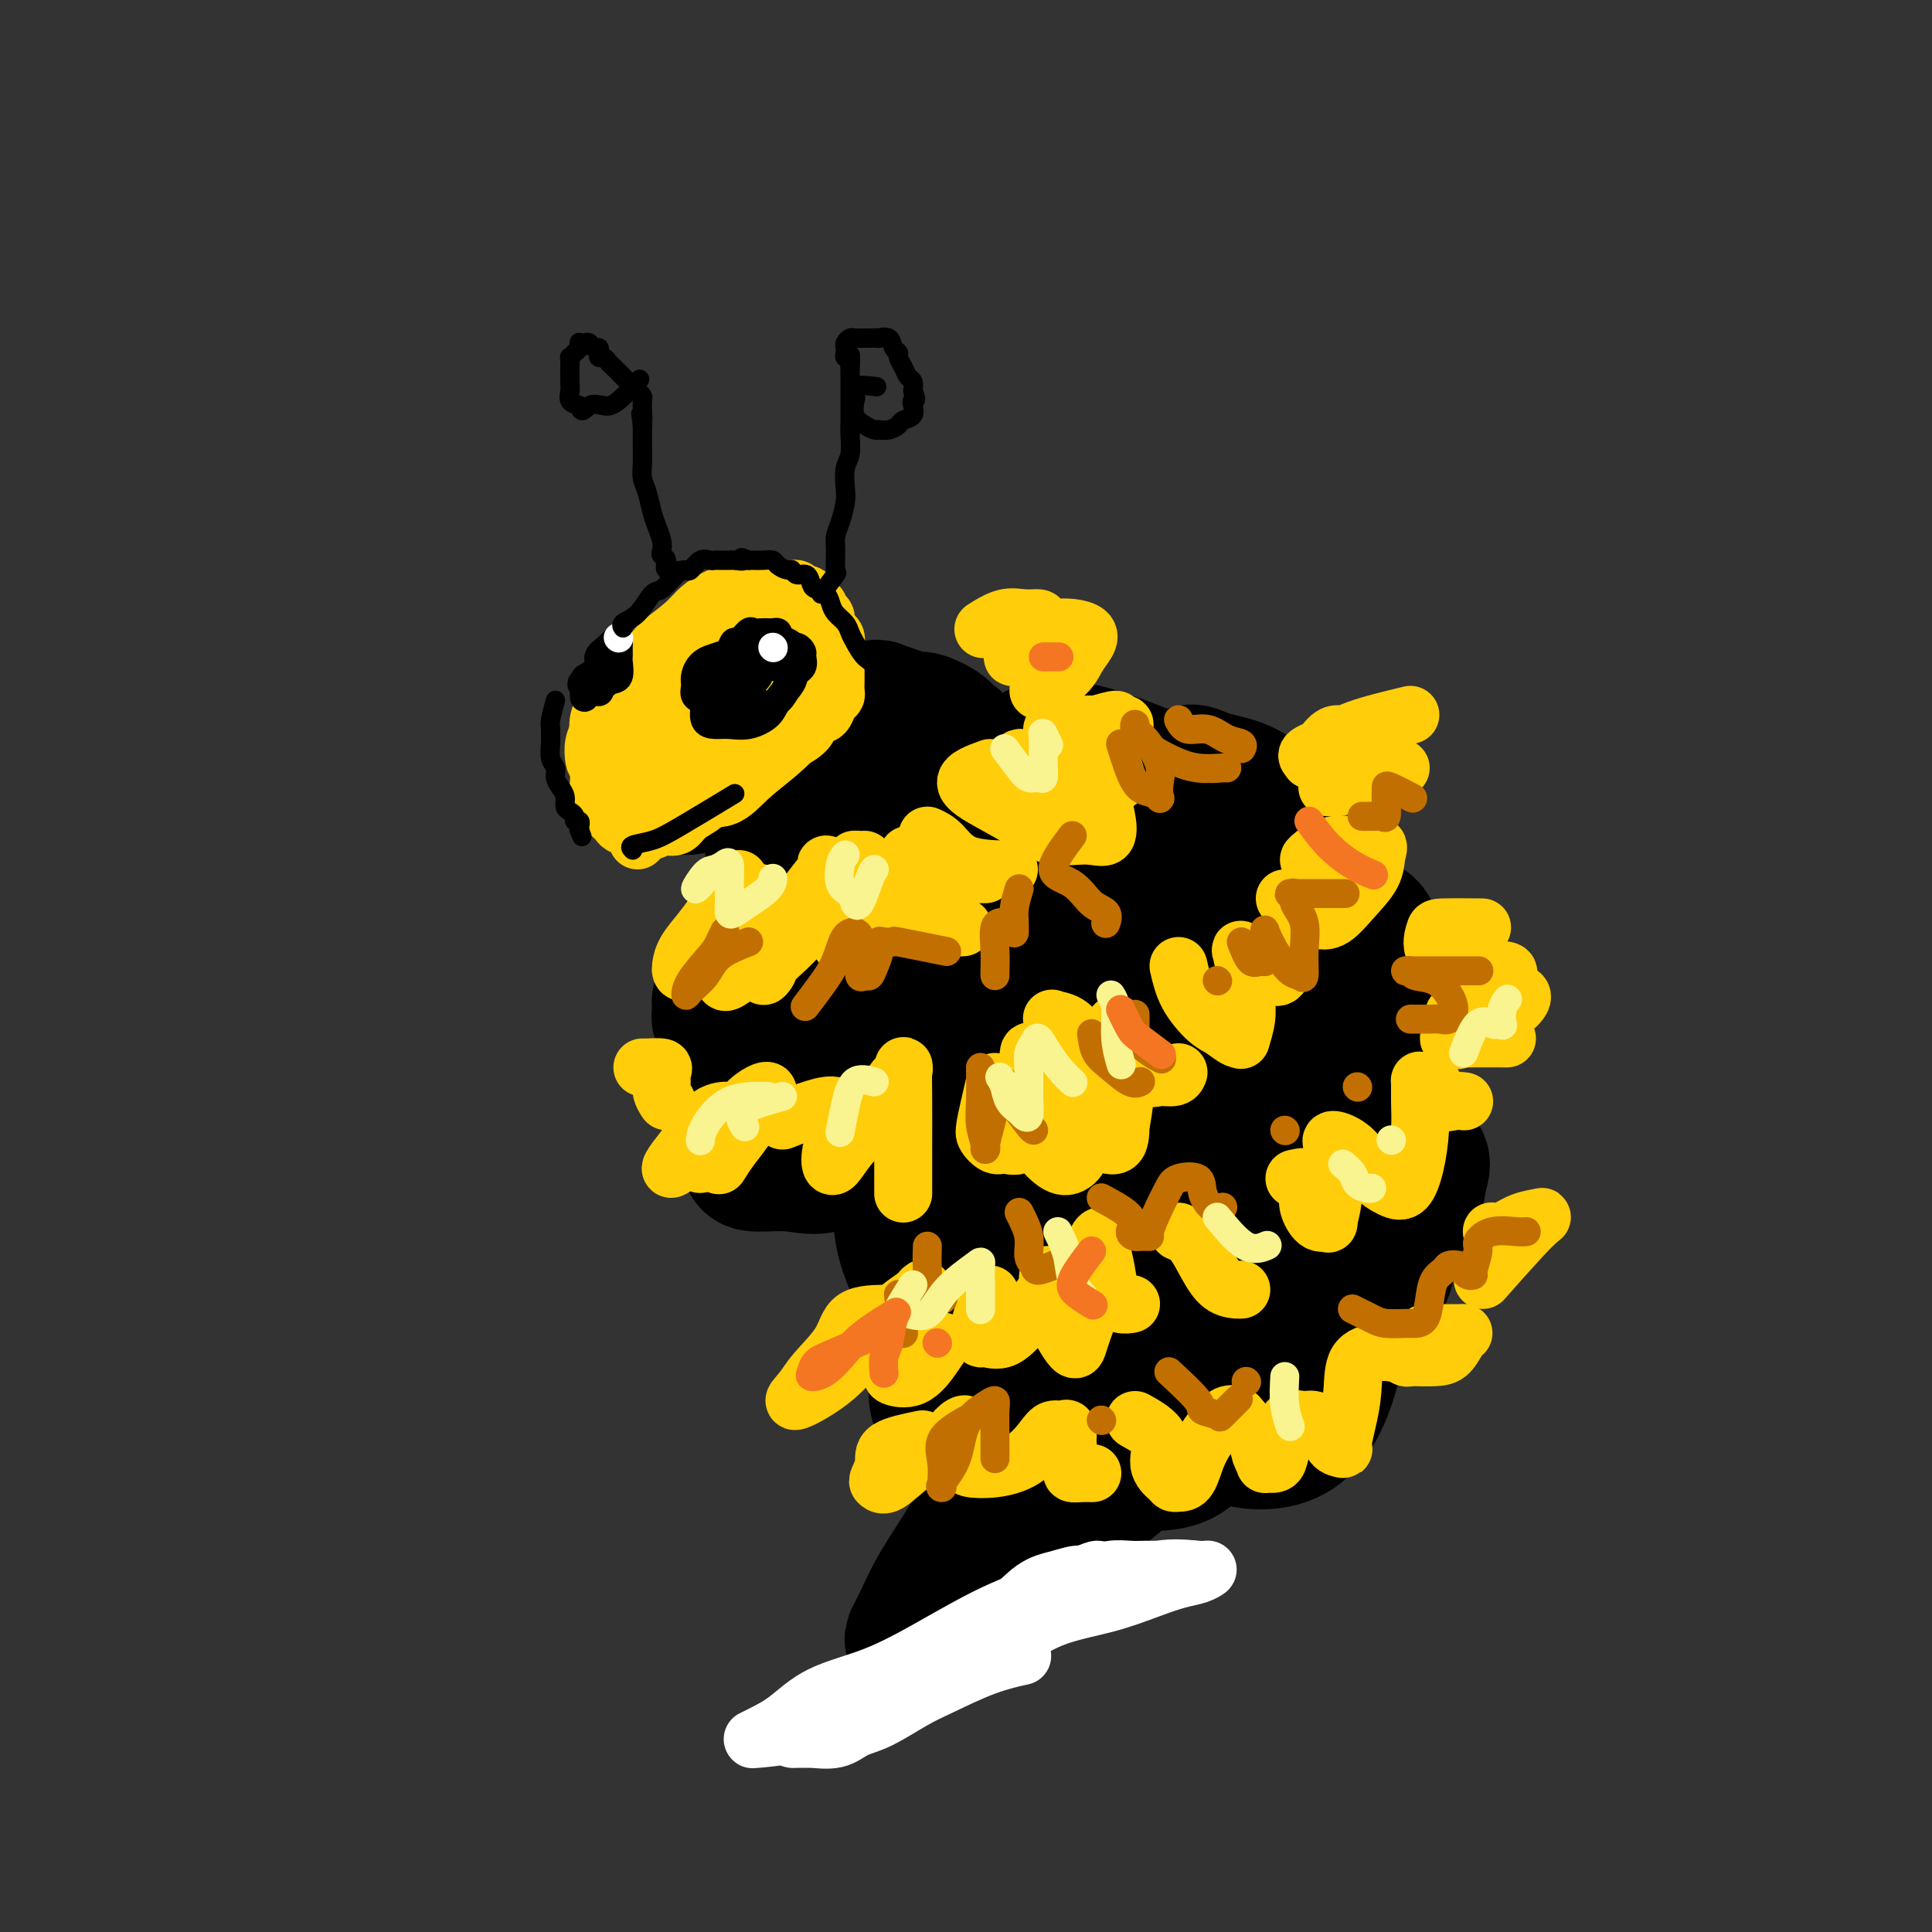 <svg viewBox='0 0 400 400' version='1.1' xmlns='http://www.w3.org/2000/svg' xmlns:xlink='http://www.w3.org/1999/xlink'><rect x="0" y="0" width="400" height="400" fill="#333333" stroke="none"/><g fill='none' stroke='rgb(0,0,0)' stroke-width='28' stroke-linecap='round' stroke-linejoin='round'><path d='M153,140c-1.330,1.140 -2.661,2.280 -4,3c-1.339,0.720 -2.688,1.022 -4,2c-1.312,0.978 -2.588,2.634 -4,4c-1.412,1.366 -2.960,2.443 -4,4c-1.040,1.557 -1.573,3.595 -2,5c-0.427,1.405 -0.750,2.179 -1,3c-0.250,0.821 -0.428,1.690 0,2c0.428,0.310 1.461,0.060 3,0c1.539,-0.060 3.585,0.070 5,0c1.415,-0.070 2.200,-0.340 4,-1c1.800,-0.660 4.616,-1.710 7,-3c2.384,-1.290 4.338,-2.821 6,-4c1.662,-1.179 3.034,-2.007 4,-3c0.966,-0.993 1.527,-2.150 2,-3c0.473,-0.850 0.860,-1.394 1,-2c0.140,-0.606 0.035,-1.275 0,-2c-0.035,-0.725 0.001,-1.507 0,-2c-0.001,-0.493 -0.039,-0.696 0,-1c0.039,-0.304 0.155,-0.710 0,-1c-0.155,-0.290 -0.580,-0.463 -1,-1c-0.420,-0.537 -0.834,-1.439 -1,-2c-0.166,-0.561 -0.083,-0.780 0,-1'/><path d='M164,137c-0.447,-1.466 -0.565,-1.132 -1,-1c-0.435,0.132 -1.185,0.061 -2,0c-0.815,-0.061 -1.693,-0.112 -3,0c-1.307,0.112 -3.044,0.388 -5,1c-1.956,0.612 -4.132,1.562 -6,3c-1.868,1.438 -3.429,3.365 -5,5c-1.571,1.635 -3.154,2.979 -4,4c-0.846,1.021 -0.956,1.720 -1,2c-0.044,0.280 -0.022,0.140 0,0'/><path d='M167,162c-1.743,1.388 -3.486,2.777 -4,4c-0.514,1.223 0.202,2.282 0,3c-0.202,0.718 -1.321,1.096 -2,2c-0.679,0.904 -0.916,2.333 -1,3c-0.084,0.667 -0.014,0.570 0,1c0.014,0.430 -0.028,1.385 0,2c0.028,0.615 0.124,0.889 1,1c0.876,0.111 2.530,0.058 4,0c1.470,-0.058 2.755,-0.122 4,0c1.245,0.122 2.451,0.431 4,0c1.549,-0.431 3.441,-1.603 5,-3c1.559,-1.397 2.785,-3.019 4,-4c1.215,-0.981 2.418,-1.322 4,-2c1.582,-0.678 3.542,-1.692 5,-2c1.458,-0.308 2.415,0.092 3,0c0.585,-0.092 0.798,-0.676 1,-1c0.202,-0.324 0.395,-0.389 1,-1c0.605,-0.611 1.624,-1.770 2,-3c0.376,-1.230 0.111,-2.531 0,-3c-0.111,-0.469 -0.068,-0.105 0,-1c0.068,-0.895 0.160,-3.048 0,-4c-0.160,-0.952 -0.574,-0.703 -1,-1c-0.426,-0.297 -0.866,-1.140 -2,-2c-1.134,-0.860 -2.964,-1.736 -4,-2c-1.036,-0.264 -1.279,0.083 -2,0c-0.721,-0.083 -1.920,-0.595 -3,-1c-1.080,-0.405 -2.040,-0.702 -3,-1'/><path d='M183,147c-2.434,-1.083 -1.020,-0.292 -1,0c0.020,0.292 -1.355,0.084 -2,0c-0.645,-0.084 -0.558,-0.045 -1,0c-0.442,0.045 -1.411,0.096 -2,0c-0.589,-0.096 -0.799,-0.341 -1,0c-0.201,0.341 -0.394,1.267 -1,2c-0.606,0.733 -1.625,1.274 -2,2c-0.375,0.726 -0.107,1.636 0,2c0.107,0.364 0.054,0.182 0,0'/><path d='M160,190c-0.780,0.042 -1.561,0.084 -2,1c-0.439,0.916 -0.537,2.708 -1,4c-0.463,1.292 -1.291,2.086 -2,3c-0.709,0.914 -1.300,1.949 -2,3c-0.700,1.051 -1.509,2.117 -2,3c-0.491,0.883 -0.663,1.581 -1,2c-0.337,0.419 -0.840,0.557 -1,1c-0.160,0.443 0.021,1.190 0,2c-0.021,0.810 -0.246,1.684 0,2c0.246,0.316 0.962,0.074 2,0c1.038,-0.074 2.397,0.021 4,0c1.603,-0.021 3.451,-0.159 5,0c1.549,0.159 2.801,0.615 4,0c1.199,-0.615 2.346,-2.300 4,-4c1.654,-1.700 3.817,-3.416 5,-6c1.183,-2.584 1.388,-6.037 2,-9c0.612,-2.963 1.633,-5.438 2,-7c0.367,-1.562 0.081,-2.213 0,-2c-0.081,0.213 0.042,1.289 0,3c-0.042,1.711 -0.248,4.057 0,6c0.248,1.943 0.951,3.485 2,5c1.049,1.515 2.442,3.004 4,4c1.558,0.996 3.279,1.498 5,2'/><path d='M188,203c2.100,0.934 2.850,0.269 4,0c1.150,-0.269 2.702,-0.143 4,-1c1.298,-0.857 2.344,-2.699 3,-5c0.656,-2.301 0.922,-5.063 1,-7c0.078,-1.937 -0.034,-3.051 0,-4c0.034,-0.949 0.213,-1.734 0,-2c-0.213,-0.266 -0.818,-0.012 -1,0c-0.182,0.012 0.057,-0.218 0,1c-0.057,1.218 -0.412,3.883 0,6c0.412,2.117 1.592,3.685 3,5c1.408,1.315 3.046,2.376 5,3c1.954,0.624 4.224,0.811 6,1c1.776,0.189 3.059,0.379 4,0c0.941,-0.379 1.539,-1.326 2,-3c0.461,-1.674 0.784,-4.075 1,-6c0.216,-1.925 0.325,-3.374 0,-5c-0.325,-1.626 -1.083,-3.430 -2,-5c-0.917,-1.570 -1.994,-2.907 -3,-4c-1.006,-1.093 -1.943,-1.941 -3,-3c-1.057,-1.059 -2.235,-2.328 -3,-3c-0.765,-0.672 -1.118,-0.748 -1,0c0.118,0.748 0.708,2.319 2,4c1.292,1.681 3.286,3.472 5,5c1.714,1.528 3.149,2.791 5,4c1.851,1.209 4.117,2.363 6,3c1.883,0.637 3.381,0.758 5,1c1.619,0.242 3.359,0.603 4,0c0.641,-0.603 0.183,-2.172 0,-4c-0.183,-1.828 -0.092,-3.914 0,-6'/><path d='M235,178c0.168,-2.967 0.587,-5.384 0,-7c-0.587,-1.616 -2.180,-2.429 -4,-4c-1.820,-1.571 -3.867,-3.899 -5,-5c-1.133,-1.101 -1.352,-0.977 -2,-1c-0.648,-0.023 -1.724,-0.195 -2,0c-0.276,0.195 0.248,0.757 1,2c0.752,1.243 1.731,3.167 3,4c1.269,0.833 2.827,0.574 4,1c1.173,0.426 1.960,1.537 3,2c1.040,0.463 2.331,0.280 3,0c0.669,-0.280 0.715,-0.655 1,-1c0.285,-0.345 0.808,-0.659 1,-2c0.192,-1.341 0.054,-3.708 0,-5c-0.054,-1.292 -0.023,-1.510 -1,-2c-0.977,-0.490 -2.963,-1.254 -5,-2c-2.037,-0.746 -4.125,-1.475 -6,-2c-1.875,-0.525 -3.535,-0.848 -5,-1c-1.465,-0.152 -2.733,-0.134 -4,0c-1.267,0.134 -2.533,0.382 -3,1c-0.467,0.618 -0.133,1.605 0,2c0.133,0.395 0.067,0.197 0,0'/><path d='M167,214c-1.503,1.026 -3.005,2.052 -4,3c-0.995,0.948 -1.482,1.818 -2,3c-0.518,1.182 -1.068,2.677 -2,4c-0.932,1.323 -2.248,2.474 -3,4c-0.752,1.526 -0.941,3.427 -1,5c-0.059,1.573 0.012,2.818 0,4c-0.012,1.182 -0.105,2.299 0,3c0.105,0.701 0.409,0.984 2,1c1.591,0.016 4.469,-0.236 7,0c2.531,0.236 4.717,0.961 7,0c2.283,-0.961 4.665,-3.606 7,-6c2.335,-2.394 4.624,-4.537 6,-7c1.376,-2.463 1.839,-5.247 2,-7c0.161,-1.753 0.021,-2.476 0,-3c-0.021,-0.524 0.076,-0.851 0,-1c-0.076,-0.149 -0.324,-0.121 -1,0c-0.676,0.121 -1.780,0.334 -3,1c-1.220,0.666 -2.555,1.785 -3,3c-0.445,1.215 -0.001,2.527 0,4c0.001,1.473 -0.442,3.108 0,5c0.442,1.892 1.769,4.040 4,5c2.231,0.960 5.365,0.732 9,1c3.635,0.268 7.772,1.030 11,0c3.228,-1.030 5.546,-3.853 8,-6c2.454,-2.147 5.045,-3.616 6,-6c0.955,-2.384 0.273,-5.681 0,-8c-0.273,-2.319 -0.136,-3.659 0,-5'/><path d='M204,211c-4.001,1.745 -8.001,3.490 -9,5c-0.999,1.510 1.005,2.786 3,4c1.995,1.214 3.981,2.366 7,3c3.019,0.634 7.071,0.749 11,1c3.929,0.251 7.734,0.639 11,-1c3.266,-1.639 5.991,-5.306 8,-9c2.009,-3.694 3.300,-7.414 4,-11c0.700,-3.586 0.809,-7.037 1,-10c0.191,-2.963 0.464,-5.437 0,-7c-0.464,-1.563 -1.666,-2.214 -3,-3c-1.334,-0.786 -2.800,-1.707 -4,-2c-1.200,-0.293 -2.134,0.043 -3,0c-0.866,-0.043 -1.664,-0.463 -2,0c-0.336,0.463 -0.209,1.811 0,3c0.209,1.189 0.501,2.220 2,3c1.499,0.780 4.204,1.308 7,2c2.796,0.692 5.681,1.548 9,2c3.319,0.452 7.070,0.500 10,0c2.930,-0.500 5.037,-1.548 6,-3c0.963,-1.452 0.782,-3.306 1,-5c0.218,-1.694 0.837,-3.226 0,-5c-0.837,-1.774 -3.128,-3.790 -5,-5c-1.872,-1.210 -3.325,-1.614 -5,-2c-1.675,-0.386 -3.573,-0.753 -5,-1c-1.427,-0.247 -2.384,-0.374 -2,0c0.384,0.374 2.110,1.250 4,2c1.890,0.750 3.945,1.375 6,2'/><path d='M256,174c2.367,0.628 4.284,0.199 6,0c1.716,-0.199 3.232,-0.168 4,0c0.768,0.168 0.789,0.474 1,0c0.211,-0.474 0.612,-1.727 0,-3c-0.612,-1.273 -2.238,-2.565 -4,-4c-1.762,-1.435 -3.660,-3.014 -6,-4c-2.340,-0.986 -5.122,-1.378 -7,-2c-1.878,-0.622 -2.852,-1.475 -4,-1c-1.148,0.475 -2.471,2.279 -3,3c-0.529,0.721 -0.265,0.361 0,0'/><path d='M186,247c0.235,3.231 0.470,6.462 1,9c0.530,2.538 1.355,4.384 2,6c0.645,1.616 1.109,3.003 2,4c0.891,0.997 2.210,1.603 4,2c1.790,0.397 4.051,0.585 6,0c1.949,-0.585 3.584,-1.943 5,-4c1.416,-2.057 2.611,-4.811 4,-8c1.389,-3.189 2.971,-6.811 4,-10c1.029,-3.189 1.506,-5.945 2,-8c0.494,-2.055 1.004,-3.411 1,-4c-0.004,-0.589 -0.521,-0.413 -1,0c-0.479,0.413 -0.921,1.064 -1,2c-0.079,0.936 0.205,2.158 0,4c-0.205,1.842 -0.899,4.303 0,6c0.899,1.697 3.392,2.629 6,4c2.608,1.371 5.332,3.181 9,4c3.668,0.819 8.279,0.647 12,0c3.721,-0.647 6.552,-1.770 9,-4c2.448,-2.230 4.512,-5.567 6,-9c1.488,-3.433 2.398,-6.963 3,-10c0.602,-3.037 0.895,-5.583 1,-8c0.105,-2.417 0.021,-4.707 -1,-6c-1.021,-1.293 -2.977,-1.589 -5,-2c-2.023,-0.411 -4.111,-0.936 -6,-1c-1.889,-0.064 -3.578,0.333 -5,1c-1.422,0.667 -2.575,1.603 -3,3c-0.425,1.397 -0.121,3.256 0,5c0.121,1.744 0.061,3.372 0,5'/><path d='M241,228c0.299,3.198 2.547,4.691 5,6c2.453,1.309 5.112,2.432 8,3c2.888,0.568 6.004,0.581 9,0c2.996,-0.581 5.873,-1.755 8,-4c2.127,-2.245 3.505,-5.561 4,-9c0.495,-3.439 0.108,-7.001 0,-10c-0.108,-2.999 0.064,-5.433 0,-8c-0.064,-2.567 -0.363,-5.266 -1,-7c-0.637,-1.734 -1.610,-2.503 -3,-3c-1.390,-0.497 -3.195,-0.721 -4,-1c-0.805,-0.279 -0.608,-0.611 -1,0c-0.392,0.611 -1.373,2.166 -2,4c-0.627,1.834 -0.901,3.946 -1,6c-0.099,2.054 -0.025,4.051 0,6c0.025,1.949 0.000,3.851 1,5c1.000,1.149 3.024,1.547 5,2c1.976,0.453 3.904,0.963 6,0c2.096,-0.963 4.359,-3.400 6,-6c1.641,-2.600 2.660,-5.365 3,-8c0.340,-2.635 -0.000,-5.141 0,-7c0.000,-1.859 0.341,-3.070 0,-4c-0.341,-0.930 -1.362,-1.580 -2,-2c-0.638,-0.420 -0.892,-0.609 -1,0c-0.108,0.609 -0.069,2.017 0,4c0.069,1.983 0.170,4.542 0,7c-0.170,2.458 -0.609,4.816 0,7c0.609,2.184 2.266,4.194 3,6c0.734,1.806 0.544,3.409 1,4c0.456,0.591 1.559,0.169 2,0c0.441,-0.169 0.221,-0.084 0,0'/><path d='M287,219c0.536,1.320 -1.123,-0.380 -2,-1c-0.877,-0.620 -0.973,-0.160 -1,0c-0.027,0.160 0.013,0.018 0,1c-0.013,0.982 -0.081,3.086 0,5c0.081,1.914 0.309,3.638 0,5c-0.309,1.362 -1.156,2.362 -2,3c-0.844,0.638 -1.685,0.913 -3,1c-1.315,0.087 -3.102,-0.015 -5,0c-1.898,0.015 -3.905,0.147 -6,0c-2.095,-0.147 -4.277,-0.571 -7,-1c-2.723,-0.429 -5.985,-0.861 -9,-1c-3.015,-0.139 -5.782,0.015 -8,0c-2.218,-0.015 -3.888,-0.198 -5,0c-1.112,0.198 -1.665,0.779 -2,1c-0.335,0.221 -0.450,0.084 0,1c0.450,0.916 1.466,2.886 3,4c1.534,1.114 3.586,1.371 6,2c2.414,0.629 5.188,1.631 7,2c1.812,0.369 2.660,0.105 3,0c0.340,-0.105 0.170,-0.053 0,0'/><path d='M233,248c-4.300,0.994 -8.601,1.988 -11,3c-2.399,1.012 -2.897,2.041 -4,3c-1.103,0.959 -2.810,1.846 -4,3c-1.190,1.154 -1.862,2.574 -3,4c-1.138,1.426 -2.741,2.858 -4,4c-1.259,1.142 -2.174,1.995 -3,3c-0.826,1.005 -1.564,2.163 -2,3c-0.436,0.837 -0.569,1.352 -1,2c-0.431,0.648 -1.160,1.430 0,2c1.160,0.570 4.208,0.928 7,1c2.792,0.072 5.327,-0.141 8,0c2.673,0.141 5.483,0.638 8,0c2.517,-0.638 4.740,-2.409 6,-4c1.260,-1.591 1.555,-3.002 2,-4c0.445,-0.998 1.038,-1.583 1,-2c-0.038,-0.417 -0.706,-0.665 -2,-1c-1.294,-0.335 -3.212,-0.758 -5,-1c-1.788,-0.242 -3.444,-0.303 -5,0c-1.556,0.303 -3.012,0.971 -4,2c-0.988,1.029 -1.510,2.418 -2,4c-0.490,1.582 -0.950,3.358 0,5c0.950,1.642 3.308,3.152 6,4c2.692,0.848 5.716,1.036 9,1c3.284,-0.036 6.828,-0.297 10,-2c3.172,-1.703 5.974,-4.850 8,-8c2.026,-3.150 3.278,-6.303 4,-9c0.722,-2.697 0.915,-4.940 1,-6c0.085,-1.060 0.061,-0.939 0,-1c-0.061,-0.061 -0.160,-0.303 -1,0c-0.840,0.303 -2.420,1.152 -4,2'/><path d='M248,256c-1.516,0.984 -2.808,2.945 -4,5c-1.192,2.055 -2.286,4.205 -3,6c-0.714,1.795 -1.049,3.235 -1,4c0.049,0.765 0.481,0.855 2,1c1.519,0.145 4.124,0.347 7,0c2.876,-0.347 6.024,-1.242 9,-3c2.976,-1.758 5.780,-4.380 8,-7c2.220,-2.620 3.856,-5.239 5,-8c1.144,-2.761 1.797,-5.663 2,-8c0.203,-2.337 -0.043,-4.110 0,-5c0.043,-0.890 0.376,-0.897 0,-1c-0.376,-0.103 -1.461,-0.301 -2,0c-0.539,0.301 -0.534,1.103 -1,3c-0.466,1.897 -1.404,4.891 -2,7c-0.596,2.109 -0.851,3.333 -1,5c-0.149,1.667 -0.194,3.778 0,5c0.194,1.222 0.626,1.555 2,2c1.374,0.445 3.688,1.003 6,0c2.312,-1.003 4.620,-3.569 7,-6c2.380,-2.431 4.832,-4.729 6,-7c1.168,-2.271 1.052,-4.514 1,-6c-0.052,-1.486 -0.042,-2.215 0,-3c0.042,-0.785 0.114,-1.627 0,-2c-0.114,-0.373 -0.414,-0.279 -1,0c-0.586,0.279 -1.458,0.742 -2,2c-0.542,1.258 -0.755,3.310 -1,5c-0.245,1.690 -0.521,3.016 0,4c0.521,0.984 1.841,1.625 3,2c1.159,0.375 2.158,0.486 3,0c0.842,-0.486 1.526,-1.567 2,-3c0.474,-1.433 0.737,-3.216 1,-5'/><path d='M294,243c0.929,-2.030 0.251,-3.104 0,-3c-0.251,0.104 -0.074,1.385 -1,4c-0.926,2.615 -2.954,6.565 -4,10c-1.046,3.435 -1.108,6.356 -2,9c-0.892,2.644 -2.613,5.011 -4,7c-1.387,1.989 -2.438,3.599 -4,5c-1.562,1.401 -3.634,2.594 -5,3c-1.366,0.406 -2.026,0.024 -3,0c-0.974,-0.024 -2.261,0.308 -3,0c-0.739,-0.308 -0.930,-1.258 -1,-2c-0.070,-0.742 -0.019,-1.277 0,-2c0.019,-0.723 0.005,-1.635 0,-2c-0.005,-0.365 -0.003,-0.182 0,0'/><path d='M226,290c1.840,0.860 3.680,1.720 5,2c1.320,0.280 2.119,-0.019 3,0c0.881,0.019 1.843,0.356 3,0c1.157,-0.356 2.509,-1.405 3,-2c0.491,-0.595 0.121,-0.738 0,-1c-0.121,-0.262 0.007,-0.645 0,-1c-0.007,-0.355 -0.149,-0.684 -1,-1c-0.851,-0.316 -2.410,-0.620 -4,-1c-1.590,-0.380 -3.211,-0.838 -5,-1c-1.789,-0.162 -3.747,-0.029 -5,0c-1.253,0.029 -1.801,-0.045 -3,0c-1.199,0.045 -3.050,0.208 -4,1c-0.950,0.792 -0.999,2.211 -1,3c-0.001,0.789 0.045,0.947 0,1c-0.045,0.053 -0.182,0.000 0,0c0.182,-0.000 0.683,0.052 1,0c0.317,-0.052 0.449,-0.210 -1,-1c-1.449,-0.790 -4.481,-2.213 -7,-3c-2.519,-0.787 -4.527,-0.936 -7,-1c-2.473,-0.064 -5.413,-0.041 -7,0c-1.587,0.041 -1.821,0.099 -2,1c-0.179,0.901 -0.302,2.645 0,4c0.302,1.355 1.029,2.322 3,3c1.971,0.678 5.184,1.067 8,2c2.816,0.933 5.233,2.409 8,3c2.767,0.591 5.883,0.295 9,0'/><path d='M222,298c5.221,1.325 4.274,0.638 5,0c0.726,-0.638 3.125,-1.228 4,-2c0.875,-0.772 0.228,-1.725 0,-2c-0.228,-0.275 -0.036,0.127 0,0c0.036,-0.127 -0.085,-0.782 -1,-1c-0.915,-0.218 -2.623,0.000 -4,0c-1.377,-0.000 -2.423,-0.220 -3,0c-0.577,0.220 -0.686,0.880 -1,2c-0.314,1.120 -0.832,2.700 0,4c0.832,1.300 3.015,2.322 6,3c2.985,0.678 6.771,1.013 10,1c3.229,-0.013 5.899,-0.375 8,-2c2.101,-1.625 3.631,-4.514 5,-7c1.369,-2.486 2.575,-4.571 3,-6c0.425,-1.429 0.068,-2.204 0,-3c-0.068,-0.796 0.154,-1.615 0,-2c-0.154,-0.385 -0.683,-0.337 -1,0c-0.317,0.337 -0.423,0.963 -1,2c-0.577,1.037 -1.626,2.487 -2,4c-0.374,1.513 -0.075,3.090 0,4c0.075,0.910 -0.076,1.153 1,2c1.076,0.847 3.378,2.298 6,3c2.622,0.702 5.564,0.656 8,0c2.436,-0.656 4.365,-1.922 6,-4c1.635,-2.078 2.974,-4.969 4,-8c1.026,-3.031 1.738,-6.201 2,-10c0.262,-3.799 0.075,-8.228 0,-10c-0.075,-1.772 -0.037,-0.886 0,0'/><path d='M213,294c-0.912,-0.895 -1.824,-1.789 -2,-1c-0.176,0.789 0.385,3.262 0,5c-0.385,1.738 -1.716,2.739 -3,5c-1.284,2.261 -2.519,5.780 -4,9c-1.481,3.220 -3.206,6.142 -5,9c-1.794,2.858 -3.657,5.651 -5,8c-1.343,2.349 -2.165,4.252 -3,6c-0.835,1.748 -1.681,3.340 -2,4c-0.319,0.660 -0.110,0.389 1,0c1.110,-0.389 3.122,-0.897 5,-2c1.878,-1.103 3.623,-2.801 6,-5c2.377,-2.199 5.387,-4.899 9,-8c3.613,-3.101 7.828,-6.602 12,-10c4.172,-3.398 8.300,-6.692 12,-10c3.700,-3.308 6.971,-6.629 10,-9c3.029,-2.371 5.817,-3.791 8,-5c2.183,-1.209 3.762,-2.205 5,-3c1.238,-0.795 2.136,-1.388 3,-2c0.864,-0.612 1.694,-1.242 2,-2c0.306,-0.758 0.087,-1.645 0,-2c-0.087,-0.355 -0.044,-0.177 0,0'/></g>
<g fill='none' stroke='rgb(255,205,10)' stroke-width='12' stroke-linecap='round' stroke-linejoin='round'><path d='M153,182c-1.857,2.604 -3.713,5.209 -5,7c-1.287,1.791 -2.004,2.769 -3,4c-0.996,1.231 -2.270,2.715 -3,4c-0.730,1.285 -0.916,2.371 -1,3c-0.084,0.629 -0.066,0.801 0,1c0.066,0.199 0.179,0.426 1,0c0.821,-0.426 2.351,-1.504 4,-3c1.649,-1.496 3.417,-3.409 5,-5c1.583,-1.591 2.983,-2.860 4,-4c1.017,-1.140 1.653,-2.149 2,-3c0.347,-0.851 0.404,-1.542 0,-1c-0.404,0.542 -1.271,2.316 -2,4c-0.729,1.684 -1.320,3.277 -2,5c-0.680,1.723 -1.450,3.576 -2,5c-0.550,1.424 -0.880,2.419 -1,3c-0.120,0.581 -0.030,0.750 0,1c0.030,0.250 0.002,0.582 1,0c0.998,-0.582 3.023,-2.079 5,-4c1.977,-1.921 3.905,-4.266 6,-7c2.095,-2.734 4.357,-5.857 6,-8c1.643,-2.143 2.667,-3.307 3,-4c0.333,-0.693 -0.026,-0.916 0,-1c0.026,-0.084 0.438,-0.031 0,1c-0.438,1.031 -1.726,3.039 -3,5c-1.274,1.961 -2.535,3.874 -4,6c-1.465,2.126 -3.133,4.465 -4,6c-0.867,1.535 -0.934,2.268 -1,3'/><path d='M159,200c-1.837,3.374 -0.431,1.810 0,1c0.431,-0.810 -0.114,-0.865 1,-2c1.114,-1.135 3.885,-3.351 6,-6c2.115,-2.649 3.572,-5.731 5,-8c1.428,-2.269 2.828,-3.725 4,-5c1.172,-1.275 2.118,-2.369 2,-2c-0.118,0.369 -1.299,2.200 -2,4c-0.701,1.800 -0.921,3.570 -1,5c-0.079,1.430 -0.018,2.519 0,4c0.018,1.481 -0.009,3.353 0,4c0.009,0.647 0.054,0.070 1,0c0.946,-0.070 2.793,0.366 4,0c1.207,-0.366 1.773,-1.533 2,-2c0.227,-0.467 0.113,-0.233 0,0'/><path d='M179,178c0.120,2.166 0.239,4.332 1,6c0.761,1.668 2.162,2.839 4,4c1.838,1.161 4.111,2.311 6,3c1.889,0.689 3.393,0.916 5,1c1.607,0.084 3.316,0.024 4,0c0.684,-0.024 0.342,-0.012 0,0'/><path d='M188,177c0.944,1.691 1.889,3.381 3,4c1.111,0.619 2.389,0.166 4,0c1.611,-0.166 3.556,-0.044 5,0c1.444,0.044 2.389,0.012 3,0c0.611,-0.012 0.889,-0.003 1,0c0.111,0.003 0.056,0.002 0,0'/><path d='M192,173c0.940,0.423 1.881,0.845 3,2c1.119,1.155 2.417,3.042 5,4c2.583,0.958 6.452,0.988 8,1c1.548,0.012 0.774,0.006 0,0'/><path d='M205,159c-2.503,0.911 -5.006,1.823 -5,3c0.006,1.177 2.520,2.620 5,4c2.480,1.380 4.924,2.698 7,4c2.076,1.302 3.783,2.590 6,3c2.217,0.410 4.945,-0.056 7,0c2.055,0.056 3.438,0.635 4,0c0.562,-0.635 0.302,-2.485 0,-4c-0.302,-1.515 -0.645,-2.694 -2,-4c-1.355,-1.306 -3.721,-2.740 -6,-4c-2.279,-1.260 -4.471,-2.346 -6,-3c-1.529,-0.654 -2.393,-0.875 -3,-1c-0.607,-0.125 -0.955,-0.153 -1,0c-0.045,0.153 0.213,0.486 1,1c0.787,0.514 2.102,1.208 4,2c1.898,0.792 4.380,1.683 6,2c1.620,0.317 2.378,0.060 4,0c1.622,-0.060 4.108,0.075 5,0c0.892,-0.075 0.189,-0.361 0,-1c-0.189,-0.639 0.135,-1.632 -1,-2c-1.135,-0.368 -3.731,-0.112 -6,0c-2.269,0.112 -4.212,0.081 -6,0c-1.788,-0.081 -3.420,-0.213 -4,0c-0.580,0.213 -0.106,0.769 0,1c0.106,0.231 -0.154,0.136 1,0c1.154,-0.136 3.722,-0.315 6,-1c2.278,-0.685 4.267,-1.877 6,-3c1.733,-1.123 3.209,-2.178 4,-3c0.791,-0.822 0.895,-1.411 1,-2'/><path d='M232,151c1.722,-1.463 0.527,-1.120 -1,-1c-1.527,0.120 -3.385,0.018 -5,0c-1.615,-0.018 -2.987,0.048 -4,0c-1.013,-0.048 -1.667,-0.209 -2,0c-0.333,0.209 -0.345,0.789 0,1c0.345,0.211 1.047,0.054 2,0c0.953,-0.054 2.157,-0.005 3,0c0.843,0.005 1.324,-0.034 2,0c0.676,0.034 1.545,0.143 2,0c0.455,-0.143 0.495,-0.536 1,-1c0.505,-0.464 1.477,-1.000 1,-1c-0.477,0.000 -2.401,0.536 -4,1c-1.599,0.464 -2.872,0.856 -4,1c-1.128,0.144 -2.111,0.039 -3,0c-0.889,-0.039 -1.682,-0.011 -2,0c-0.318,0.011 -0.159,0.006 0,0'/><path d='M220,140c-2.603,1.507 -5.207,3.014 -5,3c0.207,-0.014 3.224,-1.548 5,-3c1.776,-1.452 2.310,-2.820 3,-4c0.690,-1.180 1.534,-2.171 2,-3c0.466,-0.829 0.554,-1.495 0,-2c-0.554,-0.505 -1.749,-0.849 -3,-1c-1.251,-0.151 -2.558,-0.108 -4,0c-1.442,0.108 -3.021,0.282 -4,1c-0.979,0.718 -1.359,1.982 -2,3c-0.641,1.018 -1.542,1.791 -2,2c-0.458,0.209 -0.473,-0.147 0,0c0.473,0.147 1.436,0.796 2,0c0.564,-0.796 0.731,-3.036 1,-4c0.269,-0.964 0.639,-0.653 1,-1c0.361,-0.347 0.713,-1.354 1,-2c0.287,-0.646 0.511,-0.933 0,-1c-0.511,-0.067 -1.755,0.085 -3,0c-1.245,-0.085 -2.489,-0.408 -4,0c-1.511,0.408 -3.289,1.545 -4,2c-0.711,0.455 -0.356,0.227 0,0'/><path d='M146,237c-0.749,2.057 -1.498,4.114 -1,4c0.498,-0.114 2.242,-2.398 3,-4c0.758,-1.602 0.531,-2.521 1,-3c0.469,-0.479 1.634,-0.519 2,-1c0.366,-0.481 -0.065,-1.402 0,-2c0.065,-0.598 0.628,-0.873 0,-1c-0.628,-0.127 -2.446,-0.107 -4,1c-1.554,1.107 -2.843,3.302 -4,5c-1.157,1.698 -2.182,2.901 -3,4c-0.818,1.099 -1.428,2.095 -1,2c0.428,-0.095 1.894,-1.280 4,-3c2.106,-1.720 4.851,-3.975 7,-6c2.149,-2.025 3.702,-3.819 5,-5c1.298,-1.181 2.342,-1.748 3,-2c0.658,-0.252 0.929,-0.190 1,0c0.071,0.190 -0.058,0.506 -1,2c-0.942,1.494 -2.697,4.166 -4,6c-1.303,1.834 -2.153,2.832 -3,4c-0.847,1.168 -1.689,2.507 -2,3c-0.311,0.493 -0.089,0.141 0,0c0.089,-0.141 0.044,-0.070 0,0'/><path d='M162,232c4.620,-1.841 9.240,-3.681 11,-3c1.760,0.681 0.661,3.885 0,6c-0.661,2.115 -0.883,3.143 -1,4c-0.117,0.857 -0.127,1.543 0,2c0.127,0.457 0.392,0.685 1,0c0.608,-0.685 1.560,-2.283 3,-4c1.440,-1.717 3.366,-3.552 5,-6c1.634,-2.448 2.974,-5.509 4,-7c1.026,-1.491 1.739,-1.411 2,-2c0.261,-0.589 0.070,-1.846 0,-1c-0.070,0.846 -0.019,3.796 0,7c0.019,3.204 0.005,6.663 0,10c-0.005,3.337 -0.001,6.552 0,8c0.001,1.448 0.000,1.128 0,1c-0.000,-0.128 -0.000,-0.064 0,0'/><path d='M206,224c-0.859,3.704 -1.717,7.409 -2,9c-0.283,1.591 0.011,1.070 0,1c-0.011,-0.070 -0.326,0.311 0,1c0.326,0.689 1.291,1.685 2,2c0.709,0.315 1.160,-0.053 2,0c0.840,0.053 2.068,0.525 3,0c0.932,-0.525 1.567,-2.049 2,-4c0.433,-1.951 0.662,-4.330 1,-6c0.338,-1.670 0.784,-2.632 1,-4c0.216,-1.368 0.200,-3.144 0,-4c-0.200,-0.856 -0.585,-0.793 -1,-1c-0.415,-0.207 -0.859,-0.686 -1,0c-0.141,0.686 0.021,2.535 0,5c-0.021,2.465 -0.223,5.544 0,8c0.223,2.456 0.872,4.288 2,6c1.128,1.712 2.733,3.304 4,4c1.267,0.696 2.194,0.497 3,0c0.806,-0.497 1.490,-1.292 2,-3c0.510,-1.708 0.847,-4.328 1,-7c0.153,-2.672 0.122,-5.397 0,-8c-0.122,-2.603 -0.335,-5.083 -1,-7c-0.665,-1.917 -1.782,-3.272 -3,-4c-1.218,-0.728 -2.538,-0.830 -3,-1c-0.462,-0.170 -0.068,-0.408 0,1c0.068,1.408 -0.192,4.461 0,7c0.192,2.539 0.836,4.564 2,7c1.164,2.436 2.848,5.282 4,7c1.152,1.718 1.772,2.309 3,3c1.228,0.691 3.065,1.483 4,1c0.935,-0.483 0.967,-2.242 1,-4'/><path d='M232,233c0.368,-1.828 0.789,-4.397 1,-7c0.211,-2.603 0.213,-5.239 0,-7c-0.213,-1.761 -0.639,-2.646 -1,-4c-0.361,-1.354 -0.656,-3.176 -1,-3c-0.344,0.176 -0.737,2.349 0,4c0.737,1.651 2.604,2.778 4,4c1.396,1.222 2.322,2.537 3,3c0.678,0.463 1.110,0.072 2,0c0.890,-0.072 2.240,0.173 3,0c0.760,-0.173 0.932,-0.764 1,-1c0.068,-0.236 0.034,-0.118 0,0'/><path d='M244,200c0.461,2.014 0.923,4.027 2,6c1.077,1.973 2.771,3.905 4,5c1.229,1.095 1.993,1.353 3,2c1.007,0.647 2.256,1.682 3,2c0.744,0.318 0.984,-0.080 1,0c0.016,0.080 -0.191,0.639 0,0c0.191,-0.639 0.779,-2.476 1,-4c0.221,-1.524 0.073,-2.737 0,-4c-0.073,-1.263 -0.071,-2.578 0,-4c0.071,-1.422 0.211,-2.951 0,-4c-0.211,-1.049 -0.772,-1.616 -1,-2c-0.228,-0.384 -0.121,-0.583 0,0c0.121,0.583 0.257,1.949 1,3c0.743,1.051 2.094,1.787 3,2c0.906,0.213 1.367,-0.098 2,0c0.633,0.098 1.440,0.603 2,0c0.560,-0.603 0.874,-2.315 1,-3c0.126,-0.685 0.063,-0.342 0,0'/><path d='M266,186c2.173,1.602 4.347,3.205 6,4c1.653,0.795 2.786,0.784 4,0c1.214,-0.784 2.511,-2.339 4,-4c1.489,-1.661 3.171,-3.428 4,-5c0.829,-1.572 0.805,-2.951 1,-4c0.195,-1.049 0.608,-1.769 0,-2c-0.608,-0.231 -2.236,0.025 -4,0c-1.764,-0.025 -3.663,-0.333 -5,0c-1.337,0.333 -2.111,1.306 -3,2c-0.889,0.694 -1.893,1.110 -2,1c-0.107,-0.110 0.684,-0.746 1,-1c0.316,-0.254 0.158,-0.127 0,0'/><path d='M290,159c-3.946,1.155 -7.893,2.310 -10,3c-2.107,0.690 -2.375,0.917 -3,1c-0.625,0.083 -1.607,0.024 -2,0c-0.393,-0.024 -0.196,-0.012 0,0'/><path d='M292,148c-4.090,0.983 -8.181,1.966 -11,3c-2.819,1.034 -4.368,2.119 -6,3c-1.632,0.881 -3.348,1.556 -4,2c-0.652,0.444 -0.241,0.655 0,1c0.241,0.345 0.312,0.824 1,0c0.688,-0.824 1.993,-2.953 3,-4c1.007,-1.047 1.716,-1.014 2,-1c0.284,0.014 0.142,0.007 0,0'/><path d='M138,228c-0.429,-0.671 -0.857,-1.343 -1,-2c-0.143,-0.657 0.000,-1.300 0,-2c-0.000,-0.700 -0.144,-1.455 0,-2c0.144,-0.545 0.575,-0.878 0,-1c-0.575,-0.122 -2.155,-0.033 -3,0c-0.845,0.033 -0.956,0.009 -1,0c-0.044,-0.009 -0.022,-0.005 0,0'/><path d='M184,272c-2.752,0.012 -5.504,0.024 -7,1c-1.496,0.976 -1.735,2.915 -3,5c-1.265,2.085 -3.555,4.317 -5,6c-1.445,1.683 -2.046,2.817 -3,4c-0.954,1.183 -2.260,2.416 -1,2c1.260,-0.416 5.085,-2.483 8,-5c2.915,-2.517 4.920,-5.486 7,-8c2.080,-2.514 4.236,-4.572 6,-6c1.764,-1.428 3.138,-2.227 4,-3c0.862,-0.773 1.213,-1.521 1,-1c-0.213,0.521 -0.988,2.310 -2,4c-1.012,1.690 -2.260,3.279 -3,5c-0.740,1.721 -0.974,3.573 -1,5c-0.026,1.427 0.154,2.427 0,3c-0.154,0.573 -0.644,0.717 0,1c0.644,0.283 2.420,0.705 4,0c1.580,-0.705 2.964,-2.536 4,-4c1.036,-1.464 1.725,-2.561 2,-3c0.275,-0.439 0.138,-0.219 0,0'/><path d='M205,268c-0.838,2.187 -1.676,4.375 -2,6c-0.324,1.625 -0.133,2.688 0,3c0.133,0.312 0.207,-0.128 1,0c0.793,0.128 2.304,0.822 4,0c1.696,-0.822 3.578,-3.161 5,-5c1.422,-1.839 2.383,-3.178 3,-4c0.617,-0.822 0.889,-1.126 1,-2c0.111,-0.874 0.061,-2.318 0,-2c-0.061,0.318 -0.132,2.398 0,4c0.132,1.602 0.468,2.725 1,4c0.532,1.275 1.261,2.703 2,4c0.739,1.297 1.490,2.463 2,3c0.510,0.537 0.780,0.445 1,0c0.220,-0.445 0.388,-1.245 1,-3c0.612,-1.755 1.666,-4.467 2,-7c0.334,-2.533 -0.051,-4.889 0,-7c0.051,-2.111 0.538,-3.978 1,-5c0.462,-1.022 0.900,-1.198 1,-1c0.100,0.198 -0.138,0.771 0,2c0.138,1.229 0.650,3.114 1,5c0.350,1.886 0.537,3.774 1,5c0.463,1.226 1.202,1.792 2,2c0.798,0.208 1.657,0.060 2,0c0.343,-0.060 0.172,-0.030 0,0'/><path d='M244,255c0.997,0.392 1.994,0.785 3,2c1.006,1.215 2.021,3.254 3,5c0.979,1.746 1.922,3.200 3,4c1.078,0.800 2.290,0.946 3,1c0.710,0.054 0.917,0.015 1,0c0.083,-0.015 0.041,-0.008 0,0'/><path d='M268,244c1.256,-0.274 2.512,-0.547 3,0c0.488,0.547 0.207,1.916 0,3c-0.207,1.084 -0.339,1.884 0,3c0.339,1.116 1.149,2.547 2,3c0.851,0.453 1.745,-0.071 2,0c0.255,0.071 -0.127,0.738 0,0c0.127,-0.738 0.763,-2.882 1,-5c0.237,-2.118 0.075,-4.210 0,-6c-0.075,-1.790 -0.065,-3.276 0,-4c0.065,-0.724 0.184,-0.685 0,-1c-0.184,-0.315 -0.670,-0.985 0,-1c0.670,-0.015 2.498,0.624 4,2c1.502,1.376 2.679,3.490 4,5c1.321,1.510 2.785,2.418 4,3c1.215,0.582 2.182,0.838 3,0c0.818,-0.838 1.487,-2.771 2,-5c0.513,-2.229 0.871,-4.755 1,-7c0.129,-2.245 0.028,-4.208 0,-6c-0.028,-1.792 0.018,-3.411 0,-4c-0.018,-0.589 -0.101,-0.148 0,0c0.101,0.148 0.384,0.001 1,0c0.616,-0.001 1.563,0.143 2,1c0.437,0.857 0.365,2.425 1,3c0.635,0.575 1.979,0.155 3,0c1.021,-0.155 1.720,-0.044 2,0c0.280,0.044 0.140,0.022 0,0'/><path d='M312,215c-3.085,-0.008 -6.170,-0.016 -8,0c-1.830,0.016 -2.405,0.056 -3,0c-0.595,-0.056 -1.209,-0.208 -1,0c0.209,0.208 1.243,0.776 3,0c1.757,-0.776 4.238,-2.896 6,-4c1.762,-1.104 2.805,-1.192 4,-2c1.195,-0.808 2.540,-2.337 2,-3c-0.540,-0.663 -2.967,-0.462 -5,0c-2.033,0.462 -3.673,1.183 -5,2c-1.327,0.817 -2.341,1.729 -3,2c-0.659,0.271 -0.962,-0.098 -1,0c-0.038,0.098 0.189,0.664 1,0c0.811,-0.664 2.207,-2.557 4,-4c1.793,-1.443 3.983,-2.436 5,-3c1.017,-0.564 0.860,-0.698 1,-1c0.140,-0.302 0.577,-0.771 0,-1c-0.577,-0.229 -2.168,-0.219 -4,0c-1.832,0.219 -3.905,0.647 -6,0c-2.095,-0.647 -4.213,-2.370 -5,-4c-0.787,-1.630 -0.242,-3.169 0,-4c0.242,-0.831 0.180,-0.955 2,-1c1.820,-0.045 5.520,-0.013 7,0c1.480,0.013 0.740,0.006 0,0'/><path d='M191,298c-2.873,0.590 -5.747,1.181 -7,2c-1.253,0.819 -0.886,1.868 -1,3c-0.114,1.132 -0.708,2.347 -1,3c-0.292,0.653 -0.283,0.743 0,1c0.283,0.257 0.840,0.679 2,0c1.160,-0.679 2.924,-2.460 5,-4c2.076,-1.540 4.465,-2.838 6,-4c1.535,-1.162 2.215,-2.189 3,-3c0.785,-0.811 1.675,-1.405 2,-1c0.325,0.405 0.087,1.808 0,3c-0.087,1.192 -0.022,2.172 0,3c0.022,0.828 0.002,1.505 0,2c-0.002,0.495 0.016,0.808 1,1c0.984,0.192 2.936,0.262 5,0c2.064,-0.262 4.242,-0.857 6,-2c1.758,-1.143 3.098,-2.834 4,-4c0.902,-1.166 1.365,-1.807 2,-2c0.635,-0.193 1.440,0.064 2,0c0.560,-0.064 0.874,-0.447 1,0c0.126,0.447 0.063,1.723 0,3'/><path d='M221,299c0.397,1.038 -0.111,2.135 0,3c0.111,0.865 0.839,1.500 1,2c0.161,0.500 -0.246,0.866 0,1c0.246,0.134 1.143,0.036 2,0c0.857,-0.036 1.673,-0.010 2,0c0.327,0.010 0.163,0.005 0,0'/><path d='M235,294c2.167,1.207 4.334,2.414 5,4c0.666,1.586 -0.169,3.549 0,5c0.169,1.451 1.343,2.388 2,3c0.657,0.612 0.798,0.898 1,1c0.202,0.102 0.466,0.020 1,0c0.534,-0.020 1.338,0.023 2,-1c0.662,-1.023 1.184,-3.111 2,-5c0.816,-1.889 1.928,-3.579 3,-5c1.072,-1.421 2.104,-2.571 3,-3c0.896,-0.429 1.656,-0.135 2,0c0.344,0.135 0.272,0.113 1,1c0.728,0.887 2.254,2.684 3,4c0.746,1.316 0.710,2.152 1,3c0.290,0.848 0.904,1.707 1,2c0.096,0.293 -0.327,0.018 0,0c0.327,-0.018 1.404,0.220 2,0c0.596,-0.220 0.711,-0.897 1,-2c0.289,-1.103 0.754,-2.630 1,-4c0.246,-1.370 0.274,-2.581 1,-3c0.726,-0.419 2.150,-0.046 3,0c0.850,0.046 1.127,-0.236 2,0c0.873,0.236 2.342,0.991 3,2c0.658,1.009 0.506,2.271 1,3c0.494,0.729 1.635,0.925 2,1c0.365,0.075 -0.047,0.031 0,-1c0.047,-1.031 0.554,-3.047 1,-5c0.446,-1.953 0.831,-3.843 1,-6c0.169,-2.157 0.122,-4.581 1,-6c0.878,-1.419 2.679,-1.834 4,-2c1.321,-0.166 2.160,-0.083 3,0'/><path d='M288,280c1.261,-0.293 0.913,-0.026 1,0c0.087,0.026 0.610,-0.189 1,0c0.390,0.189 0.646,0.782 1,1c0.354,0.218 0.805,0.062 1,0c0.195,-0.062 0.133,-0.031 1,0c0.867,0.031 2.663,0.061 4,0c1.337,-0.061 2.215,-0.212 3,-1c0.785,-0.788 1.476,-2.211 2,-3c0.524,-0.789 0.882,-0.943 1,-1c0.118,-0.057 -0.003,-0.015 -1,0c-0.997,0.015 -2.869,0.004 -4,0c-1.131,-0.004 -1.520,-0.001 -2,0c-0.480,0.001 -1.052,0.000 -1,0c0.052,-0.000 0.729,-0.000 1,0c0.271,0.000 0.135,0.000 0,0'/><path d='M307,265c3.907,-4.409 7.814,-8.817 10,-11c2.186,-2.183 2.652,-2.140 2,-2c-0.652,0.140 -2.422,0.378 -4,1c-1.578,0.622 -2.963,1.629 -4,2c-1.037,0.371 -1.725,0.106 -2,0c-0.275,-0.106 -0.138,-0.053 0,0'/><path d='M149,133c-2.419,1.348 -4.838,2.697 -6,3c-1.162,0.303 -1.067,-0.439 -2,0c-0.933,0.439 -2.894,2.061 -4,3c-1.106,0.939 -1.357,1.196 -2,2c-0.643,0.804 -1.678,2.154 -2,3c-0.322,0.846 0.067,1.186 0,2c-0.067,0.814 -0.591,2.101 -1,3c-0.409,0.899 -0.702,1.411 -1,2c-0.298,0.589 -0.602,1.256 -1,2c-0.398,0.744 -0.891,1.565 -1,2c-0.109,0.435 0.167,0.484 0,1c-0.167,0.516 -0.778,1.500 -1,2c-0.222,0.500 -0.056,0.515 0,1c0.056,0.485 0.003,1.440 0,2c-0.003,0.560 0.044,0.724 0,1c-0.044,0.276 -0.179,0.662 0,1c0.179,0.338 0.671,0.627 1,1c0.329,0.373 0.494,0.831 1,1c0.506,0.169 1.352,0.048 2,0c0.648,-0.048 1.098,-0.024 2,0c0.902,0.024 2.256,0.048 4,0c1.744,-0.048 3.878,-0.168 6,0c2.122,0.168 4.233,0.625 6,0c1.767,-0.625 3.192,-2.333 5,-4c1.808,-1.667 4.000,-3.292 6,-5c2.000,-1.708 3.808,-3.498 5,-5c1.192,-1.502 1.769,-2.715 2,-4c0.231,-1.285 0.115,-2.643 0,-4'/><path d='M168,143c0.262,-2.169 -0.083,-3.593 0,-5c0.083,-1.407 0.595,-2.798 0,-4c-0.595,-1.202 -2.297,-2.216 -3,-3c-0.703,-0.784 -0.408,-1.338 -1,-2c-0.592,-0.662 -2.071,-1.430 -3,-2c-0.929,-0.570 -1.310,-0.940 -2,-1c-0.690,-0.060 -1.691,0.190 -3,0c-1.309,-0.190 -2.925,-0.820 -5,0c-2.075,0.820 -4.607,3.090 -7,5c-2.393,1.910 -4.645,3.459 -7,5c-2.355,1.541 -4.813,3.075 -7,5c-2.187,1.925 -4.102,4.242 -5,6c-0.898,1.758 -0.780,2.956 -1,4c-0.220,1.044 -0.779,1.933 -1,3c-0.221,1.067 -0.105,2.310 0,3c0.105,0.690 0.198,0.826 1,1c0.802,0.174 2.314,0.386 4,1c1.686,0.614 3.546,1.629 5,2c1.454,0.371 2.504,0.098 4,0c1.496,-0.098 3.439,-0.021 5,0c1.561,0.021 2.738,-0.015 4,0c1.262,0.015 2.607,0.081 4,0c1.393,-0.081 2.832,-0.307 4,-1c1.168,-0.693 2.064,-1.851 3,-3c0.936,-1.149 1.911,-2.288 3,-4c1.089,-1.712 2.293,-3.995 3,-6c0.707,-2.005 0.916,-3.731 1,-5c0.084,-1.269 0.043,-2.083 0,-3c-0.043,-0.917 -0.089,-1.939 0,-3c0.089,-1.061 0.311,-2.160 0,-3c-0.311,-0.840 -1.156,-1.420 -2,-2'/><path d='M162,131c-0.414,-2.414 -0.948,-0.450 -2,0c-1.052,0.450 -2.623,-0.613 -4,-1c-1.377,-0.387 -2.559,-0.098 -4,0c-1.441,0.098 -3.140,0.005 -5,1c-1.860,0.995 -3.881,3.079 -6,5c-2.119,1.921 -4.335,3.679 -6,6c-1.665,2.321 -2.780,5.204 -4,7c-1.220,1.796 -2.545,2.506 -3,4c-0.455,1.494 -0.041,3.774 0,5c0.041,1.226 -0.291,1.400 0,2c0.291,0.600 1.204,1.628 2,2c0.796,0.372 1.475,0.088 3,0c1.525,-0.088 3.897,0.019 6,0c2.103,-0.019 3.935,-0.164 6,0c2.065,0.164 4.361,0.636 6,0c1.639,-0.636 2.621,-2.380 4,-4c1.379,-1.620 3.154,-3.116 4,-5c0.846,-1.884 0.761,-4.156 1,-6c0.239,-1.844 0.800,-3.258 1,-5c0.200,-1.742 0.037,-3.811 0,-5c-0.037,-1.189 0.050,-1.499 0,-2c-0.050,-0.501 -0.238,-1.192 -1,-2c-0.762,-0.808 -2.098,-1.733 -3,-2c-0.902,-0.267 -1.372,0.124 -2,0c-0.628,-0.124 -1.416,-0.764 -2,-1c-0.584,-0.236 -0.963,-0.068 -2,0c-1.037,0.068 -2.731,0.038 -4,0c-1.269,-0.038 -2.113,-0.082 -3,0c-0.887,0.082 -1.816,0.291 -3,1c-1.184,0.709 -2.624,1.917 -4,3c-1.376,1.083 -2.688,2.042 -4,3'/><path d='M133,137c-2.458,1.800 -3.104,2.799 -4,4c-0.896,1.201 -2.044,2.605 -3,4c-0.956,1.395 -1.720,2.781 -2,4c-0.280,1.219 -0.075,2.270 0,3c0.075,0.730 0.019,1.140 0,2c-0.019,0.860 -0.001,2.171 0,3c0.001,0.829 -0.015,1.178 0,2c0.015,0.822 0.060,2.118 0,3c-0.060,0.882 -0.223,1.351 0,2c0.223,0.649 0.834,1.480 1,2c0.166,0.520 -0.114,0.731 0,1c0.114,0.269 0.622,0.598 1,1c0.378,0.402 0.626,0.878 1,1c0.374,0.122 0.874,-0.111 1,0c0.126,0.111 -0.121,0.566 0,1c0.121,0.434 0.610,0.848 1,1c0.390,0.152 0.681,0.040 1,0c0.319,-0.040 0.666,-0.010 1,0c0.334,0.010 0.654,0.001 1,0c0.346,-0.001 0.717,0.005 1,0c0.283,-0.005 0.478,-0.022 1,0c0.522,0.022 1.370,0.084 2,0c0.630,-0.084 1.043,-0.314 2,-1c0.957,-0.686 2.458,-1.827 4,-3c1.542,-1.173 3.124,-2.378 5,-4c1.876,-1.622 4.047,-3.661 6,-6c1.953,-2.339 3.688,-4.977 5,-7c1.312,-2.023 2.199,-3.429 3,-5c0.801,-1.571 1.514,-3.306 2,-5c0.486,-1.694 0.743,-3.347 1,-5'/><path d='M164,135c1.797,-4.022 0.789,-3.077 0,-3c-0.789,0.077 -1.358,-0.713 -2,-1c-0.642,-0.287 -1.356,-0.072 -2,0c-0.644,0.072 -1.217,-0.001 -2,0c-0.783,0.001 -1.777,0.074 -3,0c-1.223,-0.074 -2.676,-0.294 -4,0c-1.324,0.294 -2.519,1.104 -4,2c-1.481,0.896 -3.248,1.878 -5,3c-1.752,1.122 -3.488,2.382 -5,4c-1.512,1.618 -2.801,3.592 -4,5c-1.199,1.408 -2.308,2.251 -3,4c-0.692,1.749 -0.967,4.406 -1,6c-0.033,1.594 0.174,2.126 0,3c-0.174,0.874 -0.730,2.090 0,3c0.730,0.910 2.748,1.512 4,2c1.252,0.488 1.740,0.860 3,1c1.260,0.140 3.293,0.048 5,0c1.707,-0.048 3.088,-0.053 4,0c0.912,0.053 1.357,0.164 2,0c0.643,-0.164 1.485,-0.603 2,-1c0.515,-0.397 0.702,-0.751 1,-1c0.298,-0.249 0.707,-0.391 1,-1c0.293,-0.609 0.471,-1.683 1,-3c0.529,-1.317 1.410,-2.875 2,-4c0.590,-1.125 0.890,-1.817 1,-3c0.110,-1.183 0.029,-2.856 0,-4c-0.029,-1.144 -0.008,-1.760 0,-3c0.008,-1.240 0.002,-3.106 0,-4c-0.002,-0.894 -0.001,-0.818 0,-1c0.001,-0.182 0.000,-0.624 0,-1c-0.000,-0.376 -0.000,-0.688 0,-1'/><path d='M155,137c-0.545,-2.300 -1.907,-1.050 -3,0c-1.093,1.050 -1.918,1.899 -3,3c-1.082,1.101 -2.420,2.453 -4,4c-1.580,1.547 -3.401,3.290 -5,5c-1.599,1.710 -2.977,3.386 -4,5c-1.023,1.614 -1.691,3.164 -2,4c-0.309,0.836 -0.260,0.956 0,1c0.260,0.044 0.730,0.010 1,0c0.270,-0.010 0.340,0.002 1,0c0.660,-0.002 1.911,-0.020 3,0c1.089,0.020 2.017,0.078 3,0c0.983,-0.078 2.022,-0.294 3,-1c0.978,-0.706 1.897,-1.904 3,-3c1.103,-1.096 2.390,-2.092 4,-3c1.610,-0.908 3.542,-1.728 5,-3c1.458,-1.272 2.443,-2.997 3,-4c0.557,-1.003 0.685,-1.285 1,-2c0.315,-0.715 0.817,-1.865 1,-3c0.183,-1.135 0.046,-2.257 0,-3c-0.046,-0.743 -0.001,-1.107 0,-2c0.001,-0.893 -0.042,-2.315 0,-3c0.042,-0.685 0.170,-0.631 0,-1c-0.170,-0.369 -0.637,-1.160 -1,-2c-0.363,-0.840 -0.623,-1.731 -1,-2c-0.377,-0.269 -0.872,0.082 -1,0c-0.128,-0.082 0.112,-0.596 0,-1c-0.112,-0.404 -0.576,-0.696 -1,-1c-0.424,-0.304 -0.806,-0.620 -1,-1c-0.194,-0.380 -0.198,-0.823 0,-1c0.198,-0.177 0.599,-0.089 1,0'/><path d='M158,123c-0.457,-1.400 0.402,-0.400 1,0c0.598,0.400 0.935,0.200 1,0c0.065,-0.200 -0.141,-0.402 0,0c0.141,0.402 0.630,1.406 1,2c0.370,0.594 0.621,0.777 1,1c0.379,0.223 0.886,0.488 1,1c0.114,0.512 -0.166,1.273 0,2c0.166,0.727 0.776,1.419 1,2c0.224,0.581 0.061,1.052 0,2c-0.061,0.948 -0.019,2.375 0,3c0.019,0.625 0.017,0.449 0,1c-0.017,0.551 -0.048,1.827 0,3c0.048,1.173 0.174,2.241 0,3c-0.174,0.759 -0.650,1.207 -1,2c-0.350,0.793 -0.574,1.929 -1,3c-0.426,1.071 -1.052,2.076 -2,3c-0.948,0.924 -2.217,1.767 -3,3c-0.783,1.233 -1.081,2.858 -2,4c-0.919,1.142 -2.458,1.802 -4,3c-1.542,1.198 -3.086,2.934 -4,4c-0.914,1.066 -1.200,1.461 -2,2c-0.800,0.539 -2.116,1.220 -3,2c-0.884,0.780 -1.336,1.658 -2,2c-0.664,0.342 -1.541,0.148 -2,0c-0.459,-0.148 -0.500,-0.251 -1,0c-0.500,0.251 -1.459,0.856 -2,1c-0.541,0.144 -0.664,-0.174 -1,0c-0.336,0.174 -0.884,0.841 -1,1c-0.116,0.159 0.199,-0.188 0,0c-0.199,0.188 -0.914,0.911 -1,1c-0.086,0.089 0.457,-0.455 1,-1'/><path d='M133,173c-2.042,0.791 -1.148,-0.231 0,-1c1.148,-0.769 2.551,-1.286 4,-2c1.449,-0.714 2.944,-1.626 5,-3c2.056,-1.374 4.674,-3.212 7,-5c2.326,-1.788 4.360,-3.527 6,-5c1.640,-1.473 2.887,-2.681 4,-4c1.113,-1.319 2.091,-2.747 3,-4c0.909,-1.253 1.749,-2.329 2,-3c0.251,-0.671 -0.087,-0.938 0,-2c0.087,-1.062 0.598,-2.918 1,-4c0.402,-1.082 0.696,-1.389 1,-2c0.304,-0.611 0.617,-1.527 1,-2c0.383,-0.473 0.836,-0.504 1,-1c0.164,-0.496 0.040,-1.457 0,-2c-0.040,-0.543 0.004,-0.669 0,-1c-0.004,-0.331 -0.055,-0.867 0,-1c0.055,-0.133 0.218,0.137 0,0c-0.218,-0.137 -0.817,-0.681 -1,-1c-0.183,-0.319 0.050,-0.414 0,-1c-0.050,-0.586 -0.382,-1.662 -1,-2c-0.618,-0.338 -1.520,0.063 -2,0c-0.480,-0.063 -0.536,-0.591 -1,-1c-0.464,-0.409 -1.335,-0.699 -2,-1c-0.665,-0.301 -1.126,-0.614 -2,-1c-0.874,-0.386 -2.163,-0.844 -3,-1c-0.837,-0.156 -1.223,-0.009 -2,0c-0.777,0.009 -1.946,-0.119 -3,0c-1.054,0.119 -1.994,0.486 -3,1c-1.006,0.514 -2.079,1.177 -3,2c-0.921,0.823 -1.692,1.807 -3,3c-1.308,1.193 -3.154,2.597 -5,4'/><path d='M137,133c-2.288,2.227 -2.507,3.293 -3,5c-0.493,1.707 -1.258,4.054 -2,6c-0.742,1.946 -1.459,3.492 -2,5c-0.541,1.508 -0.905,2.979 -1,4c-0.095,1.021 0.078,1.593 0,2c-0.078,0.407 -0.405,0.648 0,1c0.405,0.352 1.544,0.815 2,1c0.456,0.185 0.228,0.093 0,0'/></g>
<g fill='none' stroke='rgb(255,255,255)' stroke-width='12' stroke-linecap='round' stroke-linejoin='round'><path d='M225,328c1.585,-1.615 3.171,-3.229 2,-3c-1.171,0.229 -5.098,2.303 -9,4c-3.902,1.697 -7.778,3.017 -12,5c-4.222,1.983 -8.791,4.629 -13,7c-4.209,2.371 -8.059,4.467 -12,6c-3.941,1.533 -7.971,2.502 -11,4c-3.029,1.498 -5.055,3.524 -7,5c-1.945,1.476 -3.810,2.402 -5,3c-1.190,0.598 -1.705,0.868 -2,1c-0.295,0.132 -0.372,0.125 1,0c1.372,-0.125 4.191,-0.370 7,-1c2.809,-0.630 5.607,-1.646 9,-3c3.393,-1.354 7.380,-3.047 11,-5c3.620,-1.953 6.872,-4.165 11,-6c4.128,-1.835 9.132,-3.293 13,-5c3.868,-1.707 6.601,-3.661 10,-5c3.399,-1.339 7.465,-2.061 11,-3c3.535,-0.939 6.539,-2.093 9,-3c2.461,-0.907 4.377,-1.566 6,-2c1.623,-0.434 2.951,-0.641 4,-1c1.049,-0.359 1.817,-0.869 2,-1c0.183,-0.131 -0.220,0.119 -2,0c-1.780,-0.119 -4.937,-0.605 -8,0c-3.063,0.605 -6.031,2.303 -9,4'/><path d='M231,329c-4.983,1.274 -8.939,2.961 -14,5c-5.061,2.039 -11.227,4.432 -17,7c-5.773,2.568 -11.155,5.312 -16,8c-4.845,2.688 -9.154,5.318 -12,7c-2.846,1.682 -4.228,2.414 -5,3c-0.772,0.586 -0.935,1.027 0,1c0.935,-0.027 2.966,-0.520 6,-2c3.034,-1.480 7.071,-3.947 11,-6c3.929,-2.053 7.751,-3.692 12,-6c4.249,-2.308 8.924,-5.284 14,-8c5.076,-2.716 10.552,-5.173 15,-7c4.448,-1.827 7.867,-3.026 11,-4c3.133,-0.974 5.979,-1.725 8,-2c2.021,-0.275 3.217,-0.073 3,0c-0.217,0.073 -1.845,0.019 -3,0c-1.155,-0.019 -1.835,-0.001 -3,0c-1.165,0.001 -2.814,-0.015 -4,0c-1.186,0.015 -1.909,0.059 -3,0c-1.091,-0.059 -2.552,-0.223 -4,0c-1.448,0.223 -2.884,0.832 -4,1c-1.116,0.168 -1.912,-0.106 -3,0c-1.088,0.106 -2.467,0.590 -4,1c-1.533,0.410 -3.220,0.745 -5,2c-1.780,1.255 -3.654,3.430 -6,5c-2.346,1.570 -5.165,2.534 -8,4c-2.835,1.466 -5.686,3.433 -8,5c-2.314,1.567 -4.090,2.733 -6,4c-1.910,1.267 -3.955,2.633 -6,4'/><path d='M180,351c-6.960,4.028 -4.861,2.099 -5,2c-0.139,-0.099 -2.518,1.634 -4,3c-1.482,1.366 -2.069,2.366 -3,3c-0.931,0.634 -2.208,0.901 -3,1c-0.792,0.099 -1.100,0.028 -1,0c0.100,-0.028 0.609,-0.014 1,0c0.391,0.014 0.664,0.028 1,0c0.336,-0.028 0.736,-0.097 2,0c1.264,0.097 3.394,0.362 5,0c1.606,-0.362 2.688,-1.350 4,-2c1.312,-0.650 2.853,-0.963 5,-2c2.147,-1.037 4.898,-2.800 7,-4c2.102,-1.200 3.553,-1.837 6,-3c2.447,-1.163 5.890,-2.852 9,-4c3.110,-1.148 5.889,-1.757 7,-2c1.111,-0.243 0.556,-0.122 0,0'/></g>
<g fill='none' stroke='rgb(194,111,1)' stroke-width='6' stroke-linecap='round' stroke-linejoin='round'><path d='M203,221c0.030,2.505 0.060,5.010 0,7c-0.060,1.990 -0.210,3.465 0,5c0.210,1.535 0.778,3.131 1,4c0.222,0.869 0.097,1.011 0,1c-0.097,-0.011 -0.165,-0.175 0,-1c0.165,-0.825 0.565,-2.312 1,-4c0.435,-1.688 0.905,-3.578 1,-5c0.095,-1.422 -0.186,-2.375 0,-3c0.186,-0.625 0.839,-0.920 1,-1c0.161,-0.080 -0.171,0.056 0,0c0.171,-0.056 0.844,-0.302 1,0c0.156,0.302 -0.207,1.153 0,2c0.207,0.847 0.983,1.691 2,3c1.017,1.309 2.274,3.083 3,4c0.726,0.917 0.922,0.976 1,1c0.078,0.024 0.039,0.012 0,0'/><path d='M226,214c0.188,1.442 0.376,2.884 1,4c0.624,1.116 1.683,1.907 3,3c1.317,1.093 2.893,2.486 4,3c1.107,0.514 1.745,0.147 2,0c0.255,-0.147 0.128,-0.073 0,0'/><path d='M235,210c0.006,0.482 0.012,0.964 0,2c-0.012,1.036 -0.042,2.625 1,4c1.042,1.375 3.155,2.536 4,3c0.845,0.464 0.423,0.232 0,0'/><path d='M252,203c0.000,0.000 0.100,0.100 0.1,0.1'/><path d='M257,195c0.649,1.704 1.298,3.407 2,4c0.702,0.593 1.456,0.075 2,0c0.544,-0.075 0.876,0.292 1,0c0.124,-0.292 0.038,-1.244 0,-2c-0.038,-0.756 -0.029,-1.316 0,-2c0.029,-0.684 0.077,-1.491 0,-2c-0.077,-0.509 -0.280,-0.721 0,0c0.280,0.721 1.041,2.376 2,4c0.959,1.624 2.115,3.219 3,4c0.885,0.781 1.497,0.750 2,1c0.503,0.250 0.896,0.781 1,0c0.104,-0.781 -0.081,-2.875 0,-5c0.081,-2.125 0.428,-4.282 0,-6c-0.428,-1.718 -1.632,-2.996 -2,-4c-0.368,-1.004 0.098,-1.733 0,-2c-0.098,-0.267 -0.761,-0.072 -1,0c-0.239,0.072 -0.054,0.019 1,0c1.054,-0.019 2.976,-0.005 5,0c2.024,0.005 4.150,0.001 5,0c0.850,-0.001 0.425,-0.001 0,0'/><path d='M285,169c-1.442,-0.006 -2.884,-0.011 -3,0c-0.116,0.011 1.093,0.039 2,0c0.907,-0.039 1.511,-0.143 2,0c0.489,0.143 0.863,0.534 1,0c0.137,-0.534 0.037,-1.992 0,-3c-0.037,-1.008 -0.013,-1.566 0,-2c0.013,-0.434 0.014,-0.745 0,-1c-0.014,-0.255 -0.042,-0.453 1,0c1.042,0.453 3.155,1.558 4,2c0.845,0.442 0.423,0.221 0,0'/><path d='M232,154c0.989,3.180 1.977,6.360 3,8c1.023,1.640 2.080,1.739 3,2c0.920,0.261 1.701,0.683 2,1c0.299,0.317 0.115,0.528 0,0c-0.115,-0.528 -0.160,-1.793 0,-3c0.160,-1.207 0.525,-2.354 0,-4c-0.525,-1.646 -1.941,-3.791 -3,-5c-1.059,-1.209 -1.762,-1.483 -2,-2c-0.238,-0.517 -0.011,-1.277 0,-1c0.011,0.277 -0.193,1.591 1,3c1.193,1.409 3.784,2.913 6,4c2.216,1.087 4.058,1.755 6,2c1.942,0.245 3.984,0.066 5,0c1.016,-0.066 1.004,-0.019 1,0c-0.004,0.019 -0.002,0.009 0,0'/><path d='M244,149c0.489,0.900 0.979,1.800 2,2c1.021,0.200 2.575,-0.300 4,0c1.425,0.300 2.722,1.400 4,2c1.278,0.600 2.536,0.700 3,1c0.464,0.300 0.132,0.800 0,1c-0.132,0.200 -0.066,0.100 0,0'/><path d='M222,173c-2.047,2.728 -4.093,5.456 -4,7c0.093,1.544 2.326,1.903 4,3c1.674,1.097 2.789,2.933 4,4c1.211,1.067 2.518,1.364 3,2c0.482,0.636 0.138,1.610 0,2c-0.138,0.390 -0.069,0.195 0,0'/><path d='M211,184c-0.423,1.411 -0.845,2.821 -1,4c-0.155,1.179 -0.042,2.125 0,3c0.042,0.875 0.012,1.679 0,2c-0.012,0.321 -0.006,0.161 0,0'/><path d='M208,191c-0.845,-0.030 -1.691,-0.061 -2,1c-0.309,1.061 -0.083,3.212 0,5c0.083,1.788 0.022,3.212 0,4c-0.022,0.788 -0.006,0.939 0,1c0.006,0.061 0.003,0.030 0,0'/><path d='M196,197c-4.165,-0.842 -8.331,-1.685 -10,-2c-1.669,-0.315 -0.843,-0.103 -1,0c-0.157,0.103 -1.299,0.098 -2,0c-0.701,-0.098 -0.961,-0.290 -1,0c-0.039,0.290 0.143,1.061 0,2c-0.143,0.939 -0.613,2.045 -1,3c-0.387,0.955 -0.693,1.757 -1,2c-0.307,0.243 -0.617,-0.075 -1,0c-0.383,0.075 -0.839,0.542 -1,0c-0.161,-0.542 -0.027,-2.093 0,-3c0.027,-0.907 -0.051,-1.172 0,-2c0.051,-0.828 0.233,-2.221 0,-3c-0.233,-0.779 -0.880,-0.944 -1,-1c-0.120,-0.056 0.286,-0.004 0,0c-0.286,0.004 -1.264,-0.040 -2,1c-0.736,1.040 -1.228,3.165 -2,5c-0.772,1.835 -1.823,3.379 -3,5c-1.177,1.621 -2.479,3.320 -3,4c-0.521,0.680 -0.260,0.340 0,0'/><path d='M155,195c-2.279,0.894 -4.558,1.788 -6,3c-1.442,1.212 -2.047,2.743 -3,4c-0.953,1.257 -2.253,2.242 -3,3c-0.747,0.758 -0.941,1.291 -1,1c-0.059,-0.291 0.015,-1.404 1,-3c0.985,-1.596 2.880,-3.673 4,-5c1.120,-1.327 1.465,-1.902 2,-3c0.535,-1.098 1.259,-2.719 1,-2c-0.259,0.719 -1.503,3.777 -2,5c-0.497,1.223 -0.249,0.612 0,0'/><path d='M186,268c0.422,2.844 0.844,5.689 1,7c0.156,1.311 0.044,1.089 0,1c-0.044,-0.089 -0.022,-0.044 0,0'/><path d='M192,258c-0.054,1.577 -0.107,3.155 0,5c0.107,1.845 0.375,3.958 1,5c0.625,1.042 1.607,1.012 2,1c0.393,-0.012 0.196,-0.006 0,0'/><path d='M211,251c0.874,1.711 1.748,3.421 2,5c0.252,1.579 -0.118,3.025 0,4c0.118,0.975 0.722,1.478 1,2c0.278,0.522 0.229,1.064 1,1c0.771,-0.064 2.363,-0.732 3,-1c0.637,-0.268 0.318,-0.134 0,0'/><path d='M228,248c2.563,1.381 5.125,2.762 6,4c0.875,1.238 0.061,2.332 0,3c-0.061,0.668 0.630,0.910 1,1c0.370,0.090 0.417,0.029 1,0c0.583,-0.029 1.701,-0.025 2,0c0.299,0.025 -0.221,0.071 0,-1c0.221,-1.071 1.182,-3.259 2,-5c0.818,-1.741 1.493,-3.033 2,-4c0.507,-0.967 0.847,-1.608 2,-2c1.153,-0.392 3.118,-0.536 4,0c0.882,0.536 0.680,1.752 1,3c0.320,1.248 1.163,2.528 2,3c0.837,0.472 1.668,0.135 2,0c0.332,-0.135 0.166,-0.067 0,0'/><path d='M266,234c0.000,0.000 0.100,0.100 0.1,0.1'/><path d='M281,225c0.000,0.000 0.100,0.100 0.1,0.1'/><path d='M292,211c1.516,0.011 3.031,0.023 4,0c0.969,-0.023 1.391,-0.080 2,0c0.609,0.080 1.407,0.295 2,0c0.593,-0.295 0.983,-1.102 1,-2c0.017,-0.898 -0.339,-1.887 -1,-3c-0.661,-1.113 -1.627,-2.351 -3,-3c-1.373,-0.649 -3.153,-0.710 -4,-1c-0.847,-0.290 -0.761,-0.810 -1,-1c-0.239,-0.190 -0.803,-0.051 -1,0c-0.197,0.051 -0.028,0.014 1,0c1.028,-0.014 2.915,-0.004 5,0c2.085,0.004 4.369,0.001 6,0c1.631,-0.001 2.609,-0.000 3,0c0.391,0.000 0.196,0.000 0,0'/><path d='M200,294c-2.115,1.237 -4.230,2.475 -5,4c-0.770,1.525 -0.196,3.338 0,5c0.196,1.662 0.014,3.172 0,4c-0.014,0.828 0.139,0.972 0,1c-0.139,0.028 -0.569,-0.060 0,-1c0.569,-0.940 2.138,-2.732 3,-5c0.862,-2.268 1.015,-5.013 2,-7c0.985,-1.987 2.800,-3.216 4,-4c1.200,-0.784 1.786,-1.124 2,-1c0.214,0.124 0.057,0.713 0,2c-0.057,1.287 -0.015,3.273 0,5c0.015,1.727 0.004,3.196 0,4c-0.004,0.804 -0.001,0.944 0,1c0.001,0.056 0.001,0.028 0,0'/><path d='M228,294c0.000,0.000 0.100,0.100 0.1,0.1'/><path d='M242,284c2.512,2.333 5.024,4.667 6,6c0.976,1.333 0.416,1.667 1,2c0.584,0.333 2.311,0.667 3,1c0.689,0.333 0.339,0.667 1,0c0.661,-0.667 2.332,-2.333 3,-3c0.668,-0.667 0.334,-0.333 0,0'/><path d='M258,286c0.000,0.000 0.100,0.100 0.1,0.1'/><path d='M280,271c1.460,0.732 2.920,1.463 4,2c1.080,0.537 1.781,0.878 3,1c1.219,0.122 2.955,0.023 4,0c1.045,-0.023 1.397,0.029 2,0c0.603,-0.029 1.456,-0.141 2,-1c0.544,-0.859 0.779,-2.466 1,-4c0.221,-1.534 0.426,-2.997 1,-4c0.574,-1.003 1.515,-1.547 2,-2c0.485,-0.453 0.512,-0.815 1,-1c0.488,-0.185 1.436,-0.193 2,0c0.564,0.193 0.744,0.588 1,1c0.256,0.412 0.589,0.841 1,1c0.411,0.159 0.902,0.049 1,0c0.098,-0.049 -0.195,-0.038 0,-1c0.195,-0.962 0.879,-2.899 1,-4c0.121,-1.101 -0.321,-1.367 0,-2c0.321,-0.633 1.406,-1.634 3,-2c1.594,-0.366 3.698,-0.099 5,0c1.302,0.099 1.800,0.028 2,0c0.200,-0.028 0.100,-0.014 0,0'/></g>
<g fill='none' stroke='rgb(249,244,144)' stroke-width='6' stroke-linecap='round' stroke-linejoin='round'><path d='M146,182c-1.025,1.161 -2.050,2.322 -2,2c0.050,-0.322 1.176,-2.127 2,-3c0.824,-0.873 1.345,-0.813 2,-1c0.655,-0.187 1.443,-0.621 2,-1c0.557,-0.379 0.883,-0.703 1,0c0.117,0.703 0.025,2.432 0,4c-0.025,1.568 0.018,2.975 0,4c-0.018,1.025 -0.096,1.668 0,2c0.096,0.332 0.365,0.351 1,0c0.635,-0.351 1.634,-1.074 3,-2c1.366,-0.926 3.099,-2.057 4,-3c0.901,-0.943 0.972,-1.698 1,-2c0.028,-0.302 0.014,-0.151 0,0'/><path d='M175,177c-0.370,0.436 -0.741,0.872 -1,2c-0.259,1.128 -0.407,2.948 0,4c0.407,1.052 1.370,1.337 2,2c0.630,0.663 0.929,1.705 1,2c0.071,0.295 -0.086,-0.156 0,0c0.086,0.156 0.415,0.918 1,0c0.585,-0.918 1.427,-3.516 2,-5c0.573,-1.484 0.878,-1.852 1,-2c0.122,-0.148 0.061,-0.074 0,0'/><path d='M208,155c1.094,1.460 2.188,2.920 3,4c0.812,1.080 1.342,1.778 2,2c0.658,0.222 1.443,-0.034 2,0c0.557,0.034 0.885,0.356 1,0c0.115,-0.356 0.017,-1.391 0,-3c-0.017,-1.609 0.047,-3.792 0,-5c-0.047,-1.208 -0.205,-1.441 0,-1c0.205,0.441 0.773,1.554 1,2c0.227,0.446 0.114,0.223 0,0'/><path d='M207,223c0.364,0.560 0.728,1.119 1,2c0.272,0.881 0.451,2.083 1,3c0.549,0.917 1.468,1.550 2,2c0.532,0.450 0.678,0.717 1,1c0.322,0.283 0.822,0.581 1,0c0.178,-0.581 0.036,-2.042 0,-4c-0.036,-1.958 0.034,-4.412 0,-6c-0.034,-1.588 -0.172,-2.311 0,-3c0.172,-0.689 0.652,-1.344 1,-2c0.348,-0.656 0.563,-1.314 1,-1c0.437,0.314 1.097,1.600 2,3c0.903,1.400 2.051,2.915 3,4c0.949,1.085 1.700,1.738 2,2c0.300,0.262 0.150,0.131 0,0'/><path d='M230,206c0.452,0.738 0.905,1.476 1,3c0.095,1.524 -0.167,3.833 0,6c0.167,2.167 0.762,4.190 1,5c0.238,0.810 0.119,0.405 0,0'/><path d='M181,224c-1.494,-0.417 -2.988,-0.833 -4,0c-1.012,0.833 -1.542,2.917 -2,5c-0.458,2.083 -0.845,4.167 -1,5c-0.155,0.833 -0.077,0.417 0,0'/><path d='M162,227c-3.378,0.933 -6.756,1.867 -8,3c-1.244,1.133 -0.356,2.467 0,3c0.356,0.533 0.178,0.267 0,0'/><path d='M159,227c-2.845,-0.054 -5.690,-0.107 -8,1c-2.310,1.107 -4.083,3.375 -5,5c-0.917,1.625 -0.976,2.607 -1,3c-0.024,0.393 -0.012,0.196 0,0'/><path d='M189,266c-1.234,1.992 -2.469,3.984 -3,5c-0.531,1.016 -0.359,1.057 0,1c0.359,-0.057 0.905,-0.211 2,0c1.095,0.211 2.738,0.787 4,0c1.262,-0.787 2.142,-2.937 4,-5c1.858,-2.063 4.694,-4.037 6,-5c1.306,-0.963 1.082,-0.913 1,0c-0.082,0.913 -0.022,2.688 0,4c0.022,1.312 0.006,2.161 0,3c-0.006,0.839 -0.002,1.668 0,2c0.002,0.332 0.001,0.166 0,0'/><path d='M219,255c0.792,1.637 1.583,3.274 2,5c0.417,1.726 0.458,3.542 1,5c0.542,1.458 1.583,2.560 2,3c0.417,0.440 0.208,0.220 0,0'/><path d='M252,252c2.089,2.533 4.178,5.067 6,6c1.822,0.933 3.378,0.267 4,0c0.622,-0.267 0.311,-0.133 0,0'/><path d='M278,241c0.785,0.649 1.569,1.298 2,2c0.431,0.702 0.507,1.456 1,2c0.493,0.544 1.402,0.877 2,1c0.598,0.123 0.885,0.035 1,0c0.115,-0.035 0.057,-0.018 0,0'/><path d='M288,236c0.000,0.000 0.100,0.100 0.1,0.1'/><path d='M303,218c0.951,-2.534 1.901,-5.069 3,-6c1.099,-0.931 2.346,-0.259 3,0c0.654,0.259 0.715,0.104 1,0c0.285,-0.104 0.795,-0.158 1,0c0.205,0.158 0.107,0.527 0,0c-0.107,-0.527 -0.221,-1.950 0,-3c0.221,-1.050 0.777,-1.729 1,-2c0.223,-0.271 0.111,-0.136 0,0'/><path d='M266,285c-0.111,2.089 -0.222,4.178 0,6c0.222,1.822 0.778,3.378 1,4c0.222,0.622 0.111,0.311 0,0'/></g>
<g fill='none' stroke='rgb(244,118,35)' stroke-width='6' stroke-linecap='round' stroke-linejoin='round'><path d='M182,276c-3.377,1.516 -6.753,3.033 -9,4c-2.247,0.967 -3.364,1.386 -4,2c-0.636,0.614 -0.792,1.425 -1,2c-0.208,0.575 -0.468,0.913 0,1c0.468,0.087 1.663,-0.079 3,-1c1.337,-0.921 2.814,-2.598 4,-4c1.186,-1.402 2.079,-2.529 4,-4c1.921,-1.471 4.868,-3.287 6,-4c1.132,-0.713 0.447,-0.324 0,1c-0.447,1.324 -0.656,3.582 -1,5c-0.344,1.418 -0.823,1.997 -1,3c-0.177,1.003 -0.050,2.429 0,3c0.050,0.571 0.025,0.285 0,0'/><path d='M194,278c0.000,0.000 0.100,0.100 0.1,0.1'/><path d='M226,259c-1.714,2.256 -3.429,4.512 -4,6c-0.571,1.488 -0.000,2.208 1,3c1.000,0.792 2.429,1.655 3,2c0.571,0.345 0.286,0.173 0,0'/><path d='M232,209c0.738,1.554 1.476,3.107 2,4c0.524,0.893 0.833,1.125 2,2c1.167,0.875 3.190,2.393 4,3c0.810,0.607 0.405,0.304 0,0'/><path d='M271,170c1.244,1.720 2.488,3.440 4,5c1.512,1.560 3.292,2.958 5,4c1.708,1.042 3.345,1.726 4,2c0.655,0.274 0.327,0.137 0,0'/><path d='M216,136c1.250,0.000 2.500,0.000 3,0c0.500,0.000 0.250,0.000 0,0'/></g>
<g fill='none' stroke='rgb(255,205,10)' stroke-width='12' stroke-linecap='round' stroke-linejoin='round'><path d='M151,128c0.758,-2.536 1.516,-5.072 2,-6c0.484,-0.928 0.693,-0.249 1,0c0.307,0.249 0.712,0.067 1,0c0.288,-0.067 0.457,-0.018 1,0c0.543,0.018 1.459,0.005 2,0c0.541,-0.005 0.708,-0.001 1,0c0.292,0.001 0.708,-0.001 1,0c0.292,0.001 0.459,0.004 1,0c0.541,-0.004 1.454,-0.016 2,0c0.546,0.016 0.724,0.060 1,0c0.276,-0.060 0.648,-0.223 1,0c0.352,0.223 0.682,0.833 1,1c0.318,0.167 0.624,-0.109 1,0c0.376,0.109 0.822,0.603 1,1c0.178,0.397 0.089,0.699 0,1'/><path d='M168,125c2.503,0.638 1.262,0.734 1,1c-0.262,0.266 0.455,0.701 1,1c0.545,0.299 0.916,0.460 1,1c0.084,0.540 -0.121,1.458 0,2c0.121,0.542 0.568,0.709 1,1c0.432,0.291 0.848,0.708 1,1c0.152,0.292 0.041,0.459 0,1c-0.041,0.541 -0.011,1.454 0,2c0.011,0.546 0.003,0.724 0,1c-0.003,0.276 -0.001,0.650 0,1c0.001,0.350 -0.000,0.675 0,1c0.000,0.325 0.001,0.651 0,1c-0.001,0.349 -0.003,0.723 0,1c0.003,0.277 0.012,0.459 0,1c-0.012,0.541 -0.043,1.440 0,2c0.043,0.560 0.162,0.779 0,1c-0.162,0.221 -0.605,0.443 -1,1c-0.395,0.557 -0.742,1.450 -1,2c-0.258,0.550 -0.425,0.759 -1,1c-0.575,0.241 -1.556,0.515 -2,1c-0.444,0.485 -0.350,1.180 -1,2c-0.650,0.820 -2.045,1.764 -3,2c-0.955,0.236 -1.471,-0.236 -2,0c-0.529,0.236 -1.071,1.180 -2,2c-0.929,0.820 -2.243,1.516 -3,2c-0.757,0.484 -0.956,0.756 -2,1c-1.044,0.244 -2.935,0.460 -4,1c-1.065,0.540 -1.306,1.402 -2,2c-0.694,0.598 -1.841,0.930 -3,1c-1.159,0.070 -2.331,-0.123 -3,0c-0.669,0.123 -0.834,0.561 -1,1'/><path d='M142,163c-4.511,2.711 -1.289,1.489 0,1c1.289,-0.489 0.644,-0.244 0,0'/><path d='M168,139c-0.001,1.988 -0.003,3.976 0,5c0.003,1.024 0.009,1.086 0,1c-0.009,-0.086 -0.033,-0.318 0,0c0.033,0.318 0.123,1.186 0,2c-0.123,0.814 -0.459,1.573 -1,2c-0.541,0.427 -1.289,0.522 -2,1c-0.711,0.478 -1.387,1.340 -2,2c-0.613,0.660 -1.165,1.117 -2,2c-0.835,0.883 -1.953,2.191 -3,3c-1.047,0.809 -2.023,1.120 -3,2c-0.977,0.880 -1.954,2.331 -3,3c-1.046,0.669 -2.162,0.558 -3,1c-0.838,0.442 -1.397,1.439 -2,2c-0.603,0.561 -1.251,0.685 -2,1c-0.749,0.315 -1.598,0.819 -2,1c-0.402,0.181 -0.355,0.038 -1,0c-0.645,-0.038 -1.981,0.028 -3,0c-1.019,-0.028 -1.720,-0.151 -2,0c-0.280,0.151 -0.140,0.575 0,1'/><path d='M137,168c-3.536,1.702 -1.875,0.458 -1,0c0.875,-0.458 0.964,-0.131 1,0c0.036,0.131 0.018,0.065 0,0'/></g>
<g fill='none' stroke='rgb(0,0,0)' stroke-width='6' stroke-linecap='round' stroke-linejoin='round'><path d='M154,137c-1.917,-0.187 -3.834,-0.375 -5,0c-1.166,0.375 -1.582,1.312 -2,2c-0.418,0.688 -0.839,1.127 -1,2c-0.161,0.873 -0.063,2.181 0,3c0.063,0.819 0.091,1.149 0,2c-0.091,0.851 -0.302,2.223 0,3c0.302,0.777 1.115,0.961 2,1c0.885,0.039 1.842,-0.065 3,0c1.158,0.065 2.517,0.299 4,0c1.483,-0.299 3.091,-1.129 4,-2c0.909,-0.871 1.120,-1.781 2,-3c0.880,-1.219 2.430,-2.746 3,-4c0.570,-1.254 0.160,-2.234 0,-3c-0.160,-0.766 -0.069,-1.318 0,-2c0.069,-0.682 0.117,-1.493 0,-2c-0.117,-0.507 -0.398,-0.709 -1,-1c-0.602,-0.291 -1.524,-0.671 -3,-1c-1.476,-0.329 -3.505,-0.608 -5,0c-1.495,0.608 -2.455,2.103 -4,3c-1.545,0.897 -3.677,1.196 -5,2c-1.323,0.804 -1.839,2.112 -2,3c-0.161,0.888 0.034,1.354 0,2c-0.034,0.646 -0.295,1.470 0,2c0.295,0.530 1.148,0.765 2,1'/><path d='M146,145c0.656,1.469 2.297,1.140 4,1c1.703,-0.140 3.469,-0.092 5,0c1.531,0.092 2.827,0.228 4,0c1.173,-0.228 2.224,-0.820 3,-2c0.776,-1.180 1.277,-2.947 2,-4c0.723,-1.053 1.667,-1.392 2,-2c0.333,-0.608 0.053,-1.485 0,-2c-0.053,-0.515 0.121,-0.669 0,-1c-0.121,-0.331 -0.537,-0.839 -1,-1c-0.463,-0.161 -0.974,0.026 -2,0c-1.026,-0.026 -2.566,-0.264 -4,0c-1.434,0.264 -2.763,1.031 -4,2c-1.237,0.969 -2.381,2.140 -3,3c-0.619,0.860 -0.712,1.407 -1,2c-0.288,0.593 -0.771,1.231 -1,2c-0.229,0.769 -0.206,1.670 0,2c0.206,0.330 0.594,0.089 1,0c0.406,-0.089 0.830,-0.025 1,0c0.170,0.025 0.085,0.013 0,0'/><path d='M151,140c-0.180,-0.014 -0.360,-0.027 0,0c0.360,0.027 1.261,0.095 2,0c0.739,-0.095 1.318,-0.353 2,-1c0.682,-0.647 1.469,-1.684 2,-2c0.531,-0.316 0.806,0.088 1,0c0.194,-0.088 0.308,-0.669 0,-1c-0.308,-0.331 -1.038,-0.413 -2,0c-0.962,0.413 -2.156,1.322 -3,2c-0.844,0.678 -1.340,1.124 -2,2c-0.660,0.876 -1.486,2.183 -2,3c-0.514,0.817 -0.715,1.143 0,1c0.715,-0.143 2.347,-0.755 3,-1c0.653,-0.245 0.326,-0.122 0,0'/><path d='M161,138c0.139,-1.970 0.279,-3.939 0,-4c-0.279,-0.061 -0.976,1.788 -2,3c-1.024,1.212 -2.376,1.789 -3,3c-0.624,1.211 -0.521,3.057 -1,4c-0.479,0.943 -1.541,0.985 -2,1c-0.459,0.015 -0.316,0.004 0,0c0.316,-0.004 0.805,-0.001 1,0c0.195,0.001 0.098,0.001 0,0'/><path d='M160,138c0.030,-0.333 0.061,-0.667 0,-1c-0.061,-0.333 -0.213,-0.666 0,-1c0.213,-0.334 0.790,-0.668 1,-1c0.210,-0.332 0.054,-0.663 0,-1c-0.054,-0.337 -0.006,-0.679 0,-1c0.006,-0.321 -0.030,-0.621 0,-1c0.030,-0.379 0.125,-0.836 0,-1c-0.125,-0.164 -0.471,-0.036 -1,0c-0.529,0.036 -1.241,-0.020 -2,0c-0.759,0.020 -1.565,0.117 -2,0c-0.435,-0.117 -0.499,-0.449 -1,0c-0.501,0.449 -1.440,1.678 -2,2c-0.560,0.322 -0.742,-0.261 -1,0c-0.258,0.261 -0.591,1.368 -1,2c-0.409,0.632 -0.893,0.788 -1,1c-0.107,0.212 0.164,0.480 0,1c-0.164,0.520 -0.761,1.291 -1,2c-0.239,0.709 -0.119,1.354 0,2'/><path d='M149,141c-0.928,1.952 -0.249,1.833 0,2c0.249,0.167 0.070,0.619 0,1c-0.070,0.381 -0.029,0.690 0,1c0.029,0.310 0.045,0.620 0,1c-0.045,0.380 -0.150,0.830 0,1c0.150,0.170 0.555,0.060 1,0c0.445,-0.060 0.931,-0.070 1,0c0.069,0.070 -0.280,0.219 0,0c0.280,-0.219 1.188,-0.805 2,-1c0.812,-0.195 1.527,0.002 2,-1c0.473,-1.002 0.705,-3.204 1,-4c0.295,-0.796 0.654,-0.186 1,-1c0.346,-0.814 0.680,-3.053 1,-4c0.320,-0.947 0.624,-0.601 1,-1c0.376,-0.399 0.822,-1.543 1,-2c0.178,-0.457 0.089,-0.229 0,0'/><path d='M128,137c-2.962,1.607 -5.924,3.215 -7,4c-1.076,0.785 -0.265,0.748 0,1c0.265,0.252 -0.014,0.792 0,1c0.014,0.208 0.323,0.083 1,0c0.677,-0.083 1.722,-0.124 2,0c0.278,0.124 -0.213,0.412 0,0c0.213,-0.412 1.129,-1.525 2,-2c0.871,-0.475 1.698,-0.312 2,-1c0.302,-0.688 0.081,-2.227 0,-3c-0.081,-0.773 -0.022,-0.782 0,-1c0.022,-0.218 0.006,-0.646 0,-1c-0.006,-0.354 -0.002,-0.634 0,-1c0.002,-0.366 0.000,-0.819 0,-1c-0.000,-0.181 -0.000,-0.091 0,0'/><path d='M128,133c-0.015,-1.108 -1.051,0.120 -2,1c-0.949,0.880 -1.809,1.410 -2,2c-0.191,0.590 0.289,1.241 0,2c-0.289,0.759 -1.345,1.626 -2,2c-0.655,0.374 -0.907,0.255 -1,1c-0.093,0.745 -0.027,2.356 0,3c0.027,0.644 0.013,0.322 0,0'/></g>
<g fill='none' stroke='rgb(255,255,255)' stroke-width='6' stroke-linecap='round' stroke-linejoin='round'><path d='M160,134c0.000,0.000 0.100,0.100 0.1,0.1'/><path d='M128,132c0.000,0.000 0.100,0.100 0.1,0.1'/></g>
<g fill='none' stroke='rgb(0,0,0)' stroke-width='4' stroke-linecap='round' stroke-linejoin='round'><path d='M170,123c1.270,-1.679 2.539,-3.358 3,-4c0.461,-0.642 0.113,-0.248 0,-1c-0.113,-0.752 0.008,-2.650 0,-4c-0.008,-1.350 -0.147,-2.150 0,-3c0.147,-0.850 0.579,-1.748 1,-3c0.421,-1.252 0.831,-2.856 1,-4c0.169,-1.144 0.098,-1.827 0,-3c-0.098,-1.173 -0.222,-2.834 0,-4c0.222,-1.166 0.792,-1.836 1,-3c0.208,-1.164 0.056,-2.822 0,-4c-0.056,-1.178 -0.015,-1.878 0,-3c0.015,-1.122 0.004,-2.668 0,-4c-0.004,-1.332 -0.001,-2.450 0,-3c0.001,-0.550 0.000,-0.533 0,-1c-0.000,-0.467 -0.000,-1.419 0,-2c0.000,-0.581 0.000,-0.790 0,-1'/><path d='M176,76c0.139,-4.494 -0.015,-1.729 0,-1c0.015,0.729 0.199,-0.578 0,-1c-0.199,-0.422 -0.783,0.041 -1,0c-0.217,-0.041 -0.069,-0.585 0,-1c0.069,-0.415 0.060,-0.700 0,-1c-0.060,-0.300 -0.170,-0.616 0,-1c0.170,-0.384 0.622,-0.835 1,-1c0.378,-0.165 0.684,-0.044 1,0c0.316,0.044 0.643,0.012 1,0c0.357,-0.012 0.743,-0.005 1,0c0.257,0.005 0.383,0.008 1,0c0.617,-0.008 1.724,-0.027 2,0c0.276,0.027 -0.281,0.101 0,0c0.281,-0.101 1.399,-0.375 2,0c0.601,0.375 0.686,1.400 1,2c0.314,0.600 0.858,0.776 1,1c0.142,0.224 -0.120,0.497 0,1c0.120,0.503 0.620,1.238 1,2c0.380,0.762 0.641,1.551 1,2c0.359,0.449 0.817,0.557 1,1c0.183,0.443 0.092,1.222 0,2'/><path d='M189,81c1.091,2.123 0.318,1.931 0,2c-0.318,0.069 -0.182,0.401 0,1c0.182,0.599 0.409,1.467 0,2c-0.409,0.533 -1.454,0.731 -2,1c-0.546,0.269 -0.593,0.609 -1,1c-0.407,0.391 -1.172,0.834 -2,1c-0.828,0.166 -1.718,0.054 -2,0c-0.282,-0.054 0.043,-0.050 0,0c-0.043,0.050 -0.455,0.145 -1,0c-0.545,-0.145 -1.222,-0.530 -2,-1c-0.778,-0.470 -1.658,-1.026 -2,-2c-0.342,-0.974 -0.147,-2.366 0,-3c0.147,-0.634 0.246,-0.510 0,-1c-0.246,-0.490 -0.835,-1.593 0,-2c0.835,-0.407 3.096,-0.116 4,0c0.904,0.116 0.452,0.058 0,0'/><path d='M142,118c-1.720,0.201 -3.441,0.403 -4,0c-0.559,-0.403 0.043,-1.409 0,-2c-0.043,-0.591 -0.733,-0.765 -1,-1c-0.267,-0.235 -0.113,-0.531 0,-1c0.113,-0.469 0.184,-1.112 0,-2c-0.184,-0.888 -0.624,-2.022 -1,-3c-0.376,-0.978 -0.689,-1.799 -1,-3c-0.311,-1.201 -0.619,-2.782 -1,-4c-0.381,-1.218 -0.834,-2.072 -1,-3c-0.166,-0.928 -0.044,-1.929 0,-3c0.044,-1.071 0.012,-2.211 0,-3c-0.012,-0.789 -0.003,-1.225 0,-2c0.003,-0.775 0.002,-1.887 0,-3'/><path d='M133,88c-0.619,-4.295 -0.165,-1.532 0,-1c0.165,0.532 0.041,-1.167 0,-2c-0.041,-0.833 0.000,-0.801 0,-1c-0.000,-0.199 -0.041,-0.631 0,-1c0.041,-0.369 0.166,-0.676 0,-1c-0.166,-0.324 -0.622,-0.664 -1,-1c-0.378,-0.336 -0.679,-0.667 -1,-1c-0.321,-0.333 -0.664,-0.666 -1,-1c-0.336,-0.334 -0.667,-0.668 -1,-1c-0.333,-0.332 -0.667,-0.663 -1,-1c-0.333,-0.337 -0.664,-0.682 -1,-1c-0.336,-0.318 -0.678,-0.611 -1,-1c-0.322,-0.389 -0.625,-0.874 -1,-1c-0.375,-0.126 -0.821,0.106 -1,0c-0.179,-0.106 -0.089,-0.550 0,-1c0.089,-0.450 0.178,-0.905 0,-1c-0.178,-0.095 -0.622,0.170 -1,0c-0.378,-0.170 -0.689,-0.775 -1,-1c-0.311,-0.225 -0.622,-0.072 -1,0c-0.378,0.072 -0.823,0.062 -1,0c-0.177,-0.062 -0.086,-0.176 0,0c0.086,0.176 0.167,0.640 0,1c-0.167,0.360 -0.581,0.614 -1,1c-0.419,0.386 -0.844,0.904 -1,1c-0.156,0.096 -0.043,-0.230 0,0c0.043,0.230 0.017,1.018 0,2c-0.017,0.982 -0.025,2.160 0,3c0.025,0.840 0.084,1.341 0,2c-0.084,0.659 -0.310,1.474 0,2c0.310,0.526 1.155,0.763 2,1'/><path d='M120,84c0.303,2.012 1.059,0.542 2,0c0.941,-0.542 2.067,-0.156 3,0c0.933,0.156 1.674,0.080 3,-1c1.326,-1.080 3.236,-3.166 4,-4c0.764,-0.834 0.382,-0.417 0,0'/><path d='M182,143c-0.250,-1.965 -0.500,-3.930 -1,-5c-0.500,-1.070 -1.251,-1.245 -2,-2c-0.749,-0.755 -1.496,-2.089 -2,-3c-0.504,-0.911 -0.764,-1.400 -1,-2c-0.236,-0.600 -0.448,-1.313 -1,-2c-0.552,-0.687 -1.443,-1.349 -2,-2c-0.557,-0.651 -0.778,-1.293 -1,-2c-0.222,-0.707 -0.444,-1.481 -1,-2c-0.556,-0.519 -1.444,-0.784 -2,-1c-0.556,-0.216 -0.778,-0.383 -1,-1c-0.222,-0.617 -0.445,-1.685 -1,-2c-0.555,-0.315 -1.443,0.122 -2,0c-0.557,-0.122 -0.782,-0.803 -1,-1c-0.218,-0.197 -0.429,0.091 -1,0c-0.571,-0.091 -1.501,-0.560 -2,-1c-0.499,-0.440 -0.567,-0.850 -1,-1c-0.433,-0.150 -1.232,-0.040 -2,0c-0.768,0.040 -1.505,0.012 -2,0c-0.495,-0.012 -0.747,-0.006 -1,0'/><path d='M155,116c-2.599,-1.083 -1.095,-0.290 -1,0c0.095,0.290 -1.217,0.078 -2,0c-0.783,-0.078 -1.035,-0.020 -1,0c0.035,0.020 0.358,0.003 0,0c-0.358,-0.003 -1.395,0.007 -2,0c-0.605,-0.007 -0.777,-0.030 -1,0c-0.223,0.030 -0.495,0.114 -1,0c-0.505,-0.114 -1.241,-0.426 -2,0c-0.759,0.426 -1.539,1.589 -2,2c-0.461,0.411 -0.601,0.071 -1,0c-0.399,-0.071 -1.057,0.127 -2,1c-0.943,0.873 -2.172,2.420 -3,3c-0.828,0.580 -1.255,0.194 -2,1c-0.745,0.806 -1.808,2.804 -3,4c-1.192,1.196 -2.513,1.591 -3,2c-0.487,0.409 -0.139,0.831 0,1c0.139,0.169 0.070,0.084 0,0'/><path d='M115,145c-0.423,1.522 -0.847,3.045 -1,4c-0.153,0.955 -0.037,1.344 0,2c0.037,0.656 -0.005,1.579 0,2c0.005,0.421 0.057,0.339 0,1c-0.057,0.661 -0.221,2.064 0,3c0.221,0.936 0.829,1.406 1,2c0.171,0.594 -0.095,1.311 0,2c0.095,0.689 0.551,1.350 1,2c0.449,0.650 0.890,1.288 1,2c0.110,0.712 -0.110,1.496 0,2c0.110,0.504 0.551,0.727 1,1c0.449,0.273 0.905,0.594 1,1c0.095,0.406 -0.171,0.896 0,1c0.171,0.104 0.778,-0.178 1,0c0.222,0.178 0.060,0.817 0,1c-0.060,0.183 -0.017,-0.091 0,0c0.017,0.091 0.009,0.545 0,1'/><path d='M120,172c0.933,2.333 0.267,0.667 0,0c-0.267,-0.667 -0.133,-0.333 0,0'/><path d='M131,176c-0.351,-0.352 -0.702,-0.705 0,-1c0.702,-0.295 2.456,-0.533 4,-1c1.544,-0.467 2.877,-1.164 6,-3c3.123,-1.836 8.035,-4.810 10,-6c1.965,-1.190 0.982,-0.595 0,0'/></g>
</svg>